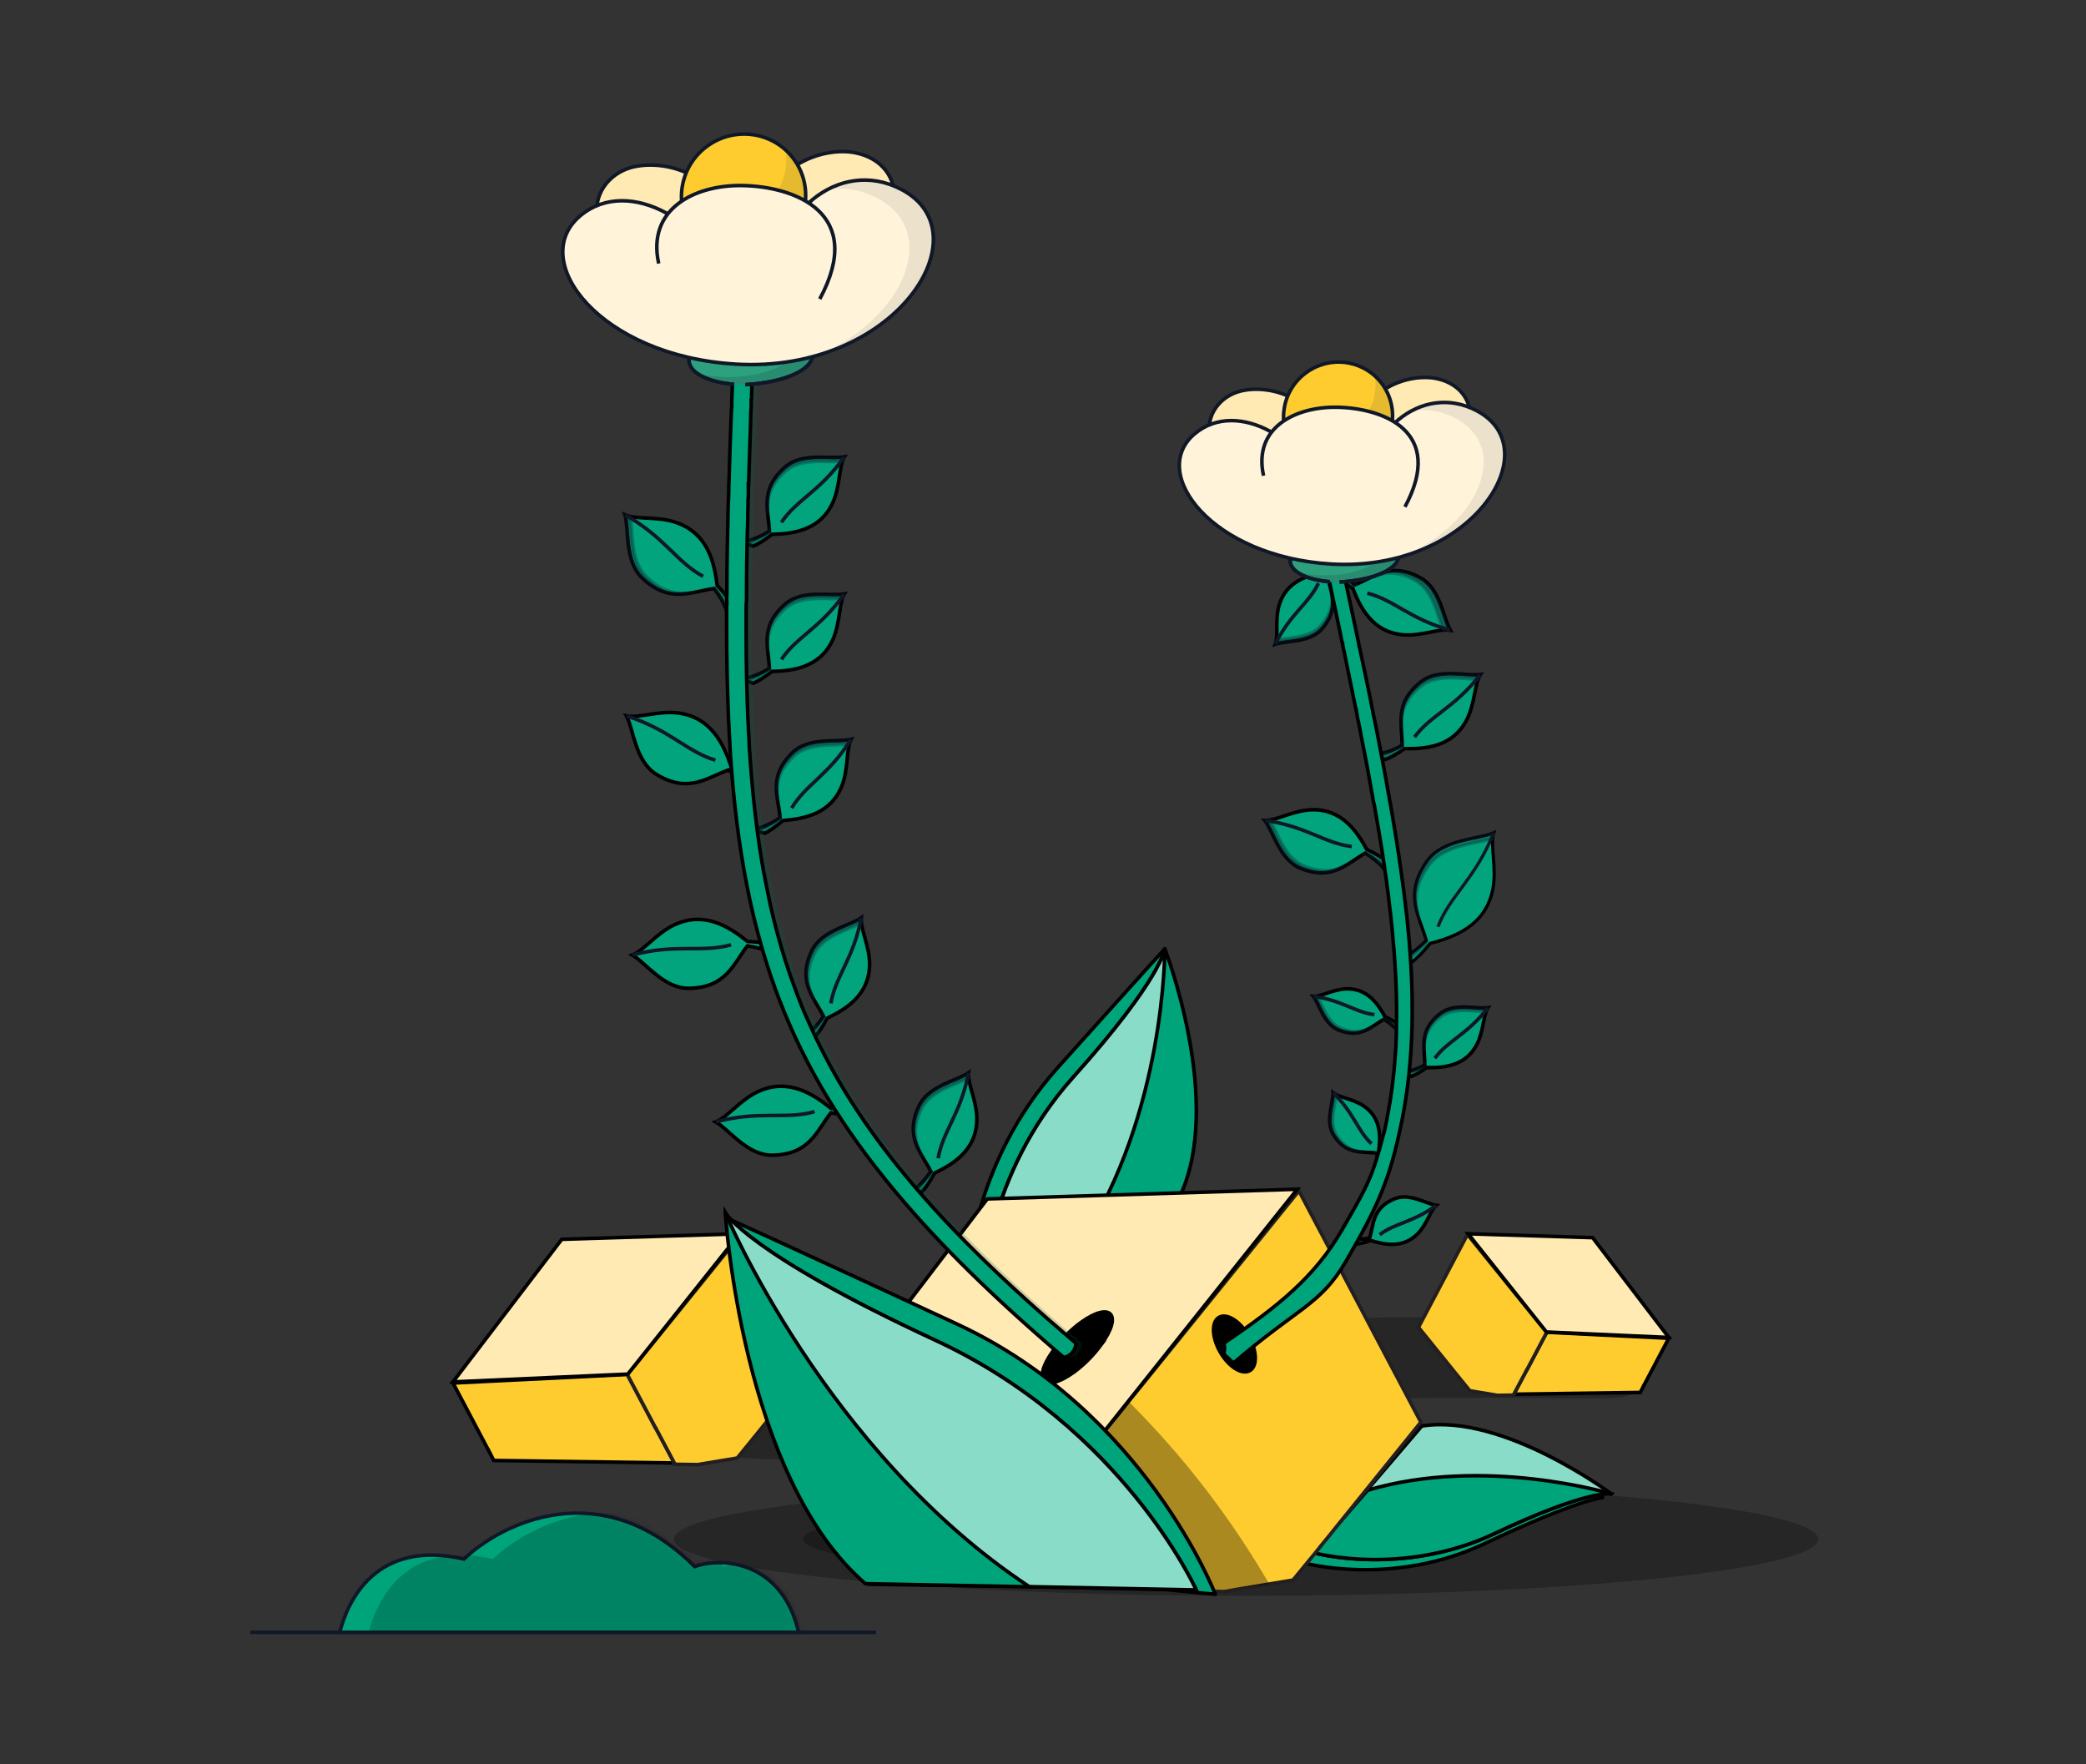 <svg width="350" height="296" viewBox="0 0 350 296" fill="none" xmlns="http://www.w3.org/2000/svg">
<rect x="0" y="0" width="350" height="296" fill="#333333" stroke="none"/>
<ellipse cx="137.5" cy="235.5" rx="45.5" ry="9.5" fill="black" fill-opacity="0.25"/>
<path d="M193 230.5C193 235.747 226.752 234.5 250.5 234.5C274.248 234.5 275 235.747 275 230.5C275 225.253 259.748 221 236 221C212.252 221 193 225.253 193 230.5Z" fill="black" fill-opacity="0.25"/>
<path d="M113.141 245.454H113.081L82.839 245.031L81.95 243.269H81.915L81.855 243.123L76.008 232.043L105.266 230.601V230.627L109.981 239.548H110.007L113.141 245.454Z" fill="#FECC2F" stroke="black" stroke-width="0.6" stroke-miterlimit="10"/>
<path d="M136 229.426L127.822 239.547L127.209 240.316L126.371 241.335L126.035 241.767L125.206 242.777L123.694 244.625L117.054 245.73L113.211 245.67L113.081 245.454H113.142L110.007 239.547H109.981L105.266 230.627V230.601L105.335 230.54L107.028 228.477L107.857 227.432L108.159 227.06L108.988 226.041L124.256 207.155L136 229.426Z" fill="#FECC2F" stroke="#231F20" stroke-width="0.6"/>
<path d="M124.1 207L105.335 230.541L76 231.853L94.256 207.933L124.1 207Z" fill="#FFEAB4" stroke="black" stroke-width="0.6"/>
<path d="M254.001 233.918H254.043L275.213 233.622L275.835 232.388H275.859L275.902 232.286L279.994 224.53L259.514 223.521V223.539L256.214 229.783H256.195L254.001 233.918Z" fill="#FECC2F" stroke="black" stroke-width="0.6" stroke-miterlimit="10"/>
<path d="M238 222.699L243.724 229.783L244.154 230.321L244.74 231.035L244.976 231.337L245.556 232.044L246.614 233.338L251.262 234.111L253.952 234.069L254.043 233.918H254.001L256.195 229.783H256.213L259.514 223.539V223.521L259.465 223.478L258.28 222.034L257.7 221.302L257.489 221.042L256.908 220.329L246.221 207.109L238 222.699Z" fill="#FECC2F" stroke="#231F20" stroke-width="0.6"/>
<path d="M246.33 207L259.465 223.478L280 224.397L267.221 207.653L246.33 207Z" fill="#FFEAB4" stroke="black" stroke-width="0.6"/>
<ellipse cx="209.068" cy="258.238" rx="96" ry="9.5" fill="black" fill-opacity="0.25"/>
<ellipse cx="183.753" cy="258.238" rx="49" ry="5.5" fill="black" fill-opacity="0.25"/>
<path d="M139.714 84.367C137.587 88.976 133.098 89.57 129.529 89.653C128.203 90.689 127.051 91.378 126.363 91.633L124.119 90.808C124.742 90.985 126.649 90.648 129.083 89.142C129.015 85.796 127.338 82.183 131.748 78.359C134.652 75.841 139.403 77.102 141.664 76.651C140.737 78.251 140.994 81.591 139.714 84.367Z" fill="#01A47C"/>
<path d="M139.714 84.367L139.986 84.492L139.986 84.492L139.714 84.367ZM129.529 89.653L129.522 89.353L129.423 89.356L129.345 89.417L129.529 89.653ZM126.363 91.633L126.26 91.915L126.364 91.953L126.467 91.914L126.363 91.633ZM124.119 90.808L124.201 90.52L124.016 91.09L124.119 90.808ZM129.083 89.142L129.24 89.397L129.386 89.307L129.383 89.136L129.083 89.142ZM131.748 78.359L131.551 78.132L131.551 78.132L131.748 78.359ZM141.664 76.651L141.923 76.801L142.256 76.226L141.605 76.356L141.664 76.651ZM139.714 84.367L139.442 84.241C137.396 88.675 133.086 89.271 129.522 89.353L129.529 89.653L129.536 89.953C133.111 89.87 137.779 89.277 139.986 84.492L139.714 84.367ZM129.529 89.653L129.345 89.417C128.026 90.446 126.904 91.113 126.259 91.352L126.363 91.633L126.467 91.914C127.199 91.644 128.38 90.931 129.714 89.89L129.529 89.653ZM126.363 91.633L126.467 91.351L124.223 90.527L124.119 90.808L124.016 91.09L126.26 91.915L126.363 91.633ZM124.119 90.808L124.038 91.097C124.246 91.156 124.525 91.165 124.845 91.133C125.171 91.1 125.562 91.023 126.006 90.894C126.893 90.635 128.003 90.163 129.24 89.397L129.083 89.142L128.925 88.887C127.729 89.627 126.668 90.076 125.838 90.318C125.422 90.439 125.068 90.508 124.786 90.536C124.497 90.565 124.304 90.549 124.201 90.52L124.119 90.808ZM129.083 89.142L129.383 89.136C129.365 88.282 129.245 87.408 129.149 86.55C129.051 85.683 128.976 84.821 129.035 83.95C129.153 82.23 129.8 80.445 131.944 78.585L131.748 78.359L131.551 78.132C129.286 80.097 128.566 82.03 128.437 83.909C128.373 84.838 128.454 85.745 128.552 86.617C128.651 87.497 128.766 88.33 128.783 89.148L129.083 89.142ZM131.748 78.359L131.944 78.585C133.316 77.396 135.14 77.085 136.956 77.029C137.863 77.002 138.746 77.038 139.563 77.054C140.369 77.069 141.121 77.065 141.723 76.945L141.664 76.651L141.605 76.356C141.076 76.462 140.387 76.469 139.575 76.454C138.774 76.439 137.864 76.402 136.938 76.43C135.087 76.486 133.084 76.803 131.551 78.132L131.748 78.359ZM141.664 76.651L141.404 76.5C141.149 76.941 140.983 77.485 140.855 78.077C140.726 78.67 140.63 79.336 140.525 80.022C140.313 81.407 140.062 82.896 139.442 84.241L139.714 84.367L139.986 84.492C140.646 83.061 140.907 81.492 141.118 80.113C141.224 79.417 141.317 78.775 141.441 78.205C141.565 77.633 141.715 77.161 141.923 76.801L141.664 76.651Z" fill="black"/>
<path d="M141.62 76.701C137.658 82.378 133.661 83.821 131.111 87.642" stroke="#101828" stroke-width="0.6"/>
<path opacity="0.3" fill-rule="evenodd" clip-rule="evenodd" d="M125.761 91.207C125.631 91.245 125.506 91.278 125.387 91.307L124.168 90.854L124.187 90.798C124.337 90.84 124.513 90.833 124.816 90.803C125.119 90.773 125.546 90.721 125.974 90.596C126.827 90.347 127.906 89.89 129.116 89.142C129.111 88.929 129.07 88.662 129.054 88.447C129.102 88.903 129.123 89.027 129.133 89.473C127.923 90.22 126.614 90.959 125.761 91.207ZM128.778 84.633C128.74 85.188 128.755 85.738 128.795 86.281C128.714 85.508 128.659 84.722 128.714 83.924C128.837 82.116 129.524 80.249 131.735 78.332C133.195 77.066 135.118 76.751 136.952 76.696C137.662 76.674 138.36 76.691 139.014 76.707C139.205 76.712 139.393 76.716 139.576 76.72C140.385 76.735 141.103 76.729 141.664 76.617L141.728 76.604L141.696 76.661C141.574 76.871 141.472 77.113 141.385 77.38C140.885 77.44 140.292 77.441 139.64 77.429C139.457 77.425 139.27 77.421 139.078 77.416C138.425 77.4 137.727 77.383 137.017 77.404C135.182 77.46 133.26 77.775 131.8 79.04C129.588 80.958 128.902 82.825 128.778 84.633Z" fill="#101828" stroke="#101828" stroke-width="0.6"/>
<path d="M139.714 107.366C137.587 111.976 133.098 112.57 129.529 112.653C128.203 113.689 127.051 114.378 126.363 114.633L124.119 113.809C124.742 113.985 126.649 113.648 129.083 112.142C129.015 108.796 127.338 105.183 131.748 101.358C134.652 98.841 139.403 100.102 141.664 99.651C140.737 101.251 140.994 104.59 139.714 107.366Z" fill="#01A47C"/>
<path d="M139.714 107.366L139.986 107.492L139.986 107.492L139.714 107.366ZM129.529 112.653L129.522 112.354L129.423 112.356L129.345 112.417L129.529 112.653ZM126.363 114.633L126.26 114.914L126.364 114.953L126.467 114.914L126.363 114.633ZM124.119 113.809L124.201 113.52L124.016 114.09L124.119 113.809ZM129.083 112.142L129.24 112.397L129.386 112.307L129.383 112.136L129.083 112.142ZM131.748 101.358L131.551 101.132L131.551 101.132L131.748 101.358ZM141.664 99.651L141.923 99.801L142.256 99.226L141.605 99.356L141.664 99.651ZM139.714 107.366L139.442 107.241C137.396 111.675 133.086 112.271 129.522 112.354L129.529 112.653L129.536 112.953C133.111 112.87 137.779 112.277 139.986 107.492L139.714 107.366ZM129.529 112.653L129.345 112.417C128.026 113.446 126.904 114.113 126.259 114.351L126.363 114.633L126.467 114.914C127.199 114.644 128.38 113.931 129.714 112.89L129.529 112.653ZM126.363 114.633L126.467 114.351L124.223 113.527L124.119 113.809L124.016 114.09L126.26 114.914L126.363 114.633ZM124.119 113.809L124.038 114.097C124.246 114.156 124.525 114.165 124.845 114.133C125.171 114.1 125.562 114.024 126.006 113.894C126.893 113.635 128.003 113.163 129.24 112.397L129.083 112.142L128.925 111.887C127.729 112.627 126.668 113.076 125.838 113.318C125.422 113.439 125.068 113.508 124.786 113.536C124.497 113.565 124.304 113.549 124.201 113.52L124.119 113.809ZM129.083 112.142L129.383 112.136C129.365 111.282 129.245 110.408 129.149 109.55C129.051 108.683 128.976 107.821 129.035 106.95C129.153 105.23 129.8 103.445 131.944 101.585L131.748 101.358L131.551 101.132C129.286 103.097 128.566 105.03 128.437 106.909C128.373 107.838 128.454 108.745 128.552 109.617C128.651 110.497 128.766 111.33 128.783 112.148L129.083 112.142ZM131.748 101.358L131.944 101.585C133.316 100.396 135.14 100.085 136.956 100.03C137.863 100.002 138.746 100.038 139.563 100.054C140.369 100.069 141.121 100.065 141.723 99.945L141.664 99.651L141.605 99.356C141.076 99.462 140.387 99.469 139.575 99.454C138.774 99.439 137.864 99.402 136.938 99.43C135.087 99.486 133.084 99.803 131.551 101.132L131.748 101.358ZM141.664 99.651L141.404 99.5C141.149 99.941 140.983 100.485 140.855 101.077C140.726 101.67 140.63 102.336 140.525 103.022C140.313 104.407 140.062 105.896 139.442 107.241L139.714 107.366L139.986 107.492C140.646 106.061 140.907 104.492 141.118 103.113C141.224 102.417 141.317 101.775 141.441 101.205C141.565 100.633 141.715 100.161 141.923 99.801L141.664 99.651Z" fill="black"/>
<path d="M141.62 99.701C137.658 105.378 133.661 106.821 131.111 110.642" stroke="#101828" stroke-width="0.6"/>
<path opacity="0.3" fill-rule="evenodd" clip-rule="evenodd" d="M125.761 114.207C125.631 114.245 125.506 114.278 125.387 114.307L124.168 113.854L124.187 113.798C124.337 113.84 124.513 113.833 124.816 113.803C125.119 113.773 125.546 113.72 125.974 113.596C126.827 113.347 127.906 112.89 129.116 112.142C129.111 111.929 129.07 111.663 129.054 111.447C129.102 111.903 129.123 112.027 129.133 112.473C127.923 113.22 126.614 113.959 125.761 114.207ZM128.778 107.633C128.74 108.188 128.755 108.738 128.795 109.281C128.714 108.509 128.659 107.722 128.714 106.924C128.837 105.116 129.524 103.249 131.735 101.332C133.195 100.066 135.118 99.751 136.952 99.696C137.662 99.674 138.36 99.691 139.014 99.707C139.205 99.712 139.393 99.716 139.576 99.72C140.385 99.735 141.103 99.729 141.664 99.617L141.728 99.604L141.696 99.661C141.574 99.871 141.472 100.113 141.385 100.38C140.885 100.44 140.292 100.441 139.64 100.429C139.457 100.425 139.27 100.421 139.078 100.416C138.425 100.4 137.727 100.383 137.017 100.404C135.182 100.46 133.26 100.775 131.8 102.041C129.588 103.958 128.902 105.825 128.778 107.633Z" fill="#101828" stroke="#101828" stroke-width="0.6"/>
<path d="M141.253 131.853C139.371 136.568 134.919 137.397 131.36 137.667C130.089 138.77 128.976 139.519 128.302 139.809L126.018 139.104C126.649 139.248 128.535 138.811 130.887 137.18C130.644 133.842 128.779 130.321 132.983 126.271C135.751 123.604 140.56 124.614 142.794 124.045C141.952 125.691 142.386 129.013 141.253 131.853Z" fill="#01A47C"/>
<path d="M141.253 131.853L141.531 131.964L141.531 131.964L141.253 131.853ZM131.36 137.667L131.337 137.368L131.238 137.375L131.163 137.44L131.36 137.667ZM128.302 139.809L128.213 140.096L128.319 140.129L128.42 140.085L128.302 139.809ZM126.018 139.104L126.084 138.811L125.929 139.391L126.018 139.104ZM130.887 137.18L131.058 137.426L131.198 137.329L131.186 137.158L130.887 137.18ZM132.983 126.271L132.774 126.055L132.774 126.055L132.983 126.271ZM142.794 124.045L143.061 124.181L143.364 123.59L142.72 123.754L142.794 124.045ZM141.253 131.853L140.974 131.742C139.164 136.277 134.891 137.098 131.337 137.368L131.36 137.667L131.382 137.966C134.948 137.695 139.578 136.858 141.531 131.964L141.253 131.853ZM131.36 137.667L131.163 137.44C129.9 138.537 128.814 139.262 128.183 139.534L128.302 139.809L128.42 140.085C129.137 139.776 130.279 139.003 131.556 137.893L131.36 137.667ZM128.302 139.809L128.39 139.523L126.106 138.817L126.018 139.104L125.929 139.391L128.213 140.096L128.302 139.809ZM126.018 139.104L125.951 139.396C126.162 139.445 126.441 139.438 126.759 139.39C127.083 139.34 127.47 139.243 127.906 139.091C128.778 138.786 129.862 138.256 131.058 137.426L130.887 137.18L130.716 136.933C129.56 137.735 128.524 138.239 127.708 138.524C127.3 138.667 126.949 138.754 126.669 138.797C126.382 138.841 126.189 138.835 126.084 138.811L126.018 139.104ZM130.887 137.18L131.186 137.158C131.124 136.305 130.958 135.439 130.817 134.587C130.674 133.727 130.553 132.87 130.567 131.997C130.595 130.273 131.147 128.456 133.191 126.487L132.983 126.271L132.774 126.055C130.615 128.136 129.997 130.105 129.967 131.988C129.952 132.918 130.081 133.82 130.225 134.686C130.37 135.559 130.528 136.385 130.587 137.201L130.887 137.18ZM132.983 126.271L133.191 126.487C134.498 125.228 136.303 124.821 138.113 124.67C139.017 124.595 139.901 124.585 140.718 124.558C141.523 124.531 142.274 124.487 142.869 124.335L142.794 124.045L142.72 123.754C142.198 123.887 141.509 123.931 140.698 123.958C139.898 123.985 138.987 123.996 138.064 124.072C136.219 124.226 134.236 124.647 132.774 126.055L132.983 126.271ZM142.794 124.045L142.527 123.908C142.296 124.361 142.159 124.914 142.061 125.512C141.964 126.111 141.903 126.781 141.834 127.472C141.695 128.866 141.523 130.366 140.974 131.742L141.253 131.853L141.531 131.964C142.116 130.5 142.293 128.92 142.431 127.531C142.501 126.831 142.56 126.184 142.654 125.608C142.747 125.031 142.872 124.551 143.061 124.181L142.794 124.045Z" fill="black"/>
<path d="M142.755 124.098C139.096 129.975 135.18 131.626 132.834 135.575" stroke="#101828" stroke-width="0.6"/>
<path opacity="0.3" fill-rule="evenodd" clip-rule="evenodd" d="M127.677 139.416C127.55 139.461 127.427 139.5 127.31 139.535L126.069 139.146L126.084 139.09C126.237 139.124 126.412 139.108 126.713 139.062C127.014 139.016 127.437 138.941 127.859 138.794C128.698 138.501 129.751 137.988 130.92 137.178C130.904 136.965 130.849 136.701 130.822 136.487C130.894 136.939 130.921 137.062 130.954 137.507C129.785 138.317 128.517 139.123 127.677 139.416ZM130.346 132.692C130.337 133.249 130.381 133.797 130.45 134.337C130.328 133.57 130.232 132.788 130.244 131.988C130.273 130.176 130.861 128.276 132.968 126.245C134.36 124.904 136.263 124.489 138.093 124.337C138.8 124.279 139.498 124.259 140.152 124.241C140.343 124.235 140.531 124.23 140.714 124.224C141.522 124.197 142.239 124.153 142.794 124.012L142.857 123.996L142.828 124.054C142.717 124.27 142.628 124.517 142.555 124.788C142.059 124.874 141.467 124.907 140.815 124.928C140.632 124.934 140.445 124.94 140.253 124.945C139.6 124.963 138.902 124.983 138.194 125.042C136.365 125.194 134.462 125.608 133.07 126.949C130.962 128.98 130.375 130.881 130.346 132.692Z" fill="#101828" stroke="#101828" stroke-width="0.6"/>
<path d="M235.412 106.506C230.355 106.071 228.273 102.05 226.984 98.721C225.56 97.825 224.52 96.975 224.047 96.415L224.061 94.023C224.106 94.669 225.07 96.349 227.313 98.127C230.437 96.928 233.267 94.123 238.361 96.974C241.715 98.851 242.141 103.747 243.333 105.721C241.513 105.392 238.458 106.769 235.412 106.506Z" fill="#01A47C"/>
<path d="M235.412 106.506L235.387 106.805L235.387 106.805L235.412 106.506ZM226.984 98.721L227.263 98.613L227.227 98.52L227.143 98.467L226.984 98.721ZM224.047 96.415L223.747 96.413L223.746 96.523L223.818 96.608L224.047 96.415ZM224.061 94.023L224.36 94.002L223.761 94.021L224.061 94.023ZM227.313 98.127L227.126 98.362L227.261 98.469L227.42 98.407L227.313 98.127ZM238.361 96.974L238.508 96.712L238.508 96.712L238.361 96.974ZM243.333 105.721L243.28 106.016L243.933 106.135L243.59 105.566L243.333 105.721ZM235.412 106.506L235.438 106.208C230.573 105.788 228.551 101.936 227.263 98.613L226.984 98.721L226.704 98.829C227.995 102.164 230.137 106.353 235.387 106.805L235.412 106.506ZM226.984 98.721L227.143 98.467C225.728 97.576 224.719 96.746 224.276 96.221L224.047 96.415L223.818 96.608C224.321 97.204 225.392 98.073 226.824 98.975L226.984 98.721ZM224.047 96.415L224.347 96.416L224.361 94.025L224.061 94.023L223.761 94.021L223.747 96.413L224.047 96.415ZM224.061 94.023L223.762 94.044C223.777 94.26 223.864 94.526 224.002 94.816C224.143 95.112 224.348 95.454 224.62 95.827C225.165 96.574 225.986 97.458 227.126 98.362L227.313 98.127L227.499 97.892C226.397 97.018 225.615 96.173 225.105 95.474C224.85 95.124 224.666 94.814 224.544 94.557C224.419 94.296 224.368 94.109 224.36 94.002L224.061 94.023ZM227.313 98.127L227.42 98.407C228.218 98.101 228.999 97.692 229.774 97.309C230.556 96.923 231.341 96.56 232.181 96.32C233.839 95.847 235.738 95.849 238.215 97.235L238.361 96.974L238.508 96.712C235.891 95.247 233.827 95.227 232.016 95.743C231.121 95.999 230.295 96.383 229.508 96.771C228.714 97.163 227.97 97.554 227.205 97.847L227.313 98.127ZM238.361 96.974L238.215 97.235C239.798 98.122 240.711 99.732 241.379 101.422C241.713 102.265 241.978 103.108 242.241 103.882C242.5 104.645 242.759 105.351 243.076 105.876L243.333 105.721L243.59 105.566C243.311 105.104 243.07 104.458 242.809 103.689C242.552 102.931 242.278 102.063 241.937 101.201C241.256 99.479 240.278 97.703 238.508 96.712L238.361 96.974ZM243.333 105.721L243.387 105.426C242.886 105.335 242.317 105.364 241.716 105.444C241.115 105.525 240.456 105.66 239.774 105.794C238.4 106.065 236.914 106.335 235.438 106.208L235.412 106.506L235.387 106.805C236.957 106.941 238.521 106.653 239.89 106.383C240.581 106.247 241.217 106.116 241.796 106.039C242.375 105.962 242.871 105.942 243.28 106.016L243.333 105.721Z" fill="black"/>
<path d="M243.272 105.698C236.587 103.898 233.872 100.627 229.413 99.526" stroke="#101828" stroke-width="0.6"/>
<path opacity="0.3" fill-rule="evenodd" clip-rule="evenodd" d="M223.977 95.821C223.897 95.712 223.824 95.606 223.757 95.504L223.769 94.203L223.828 94.201C223.839 94.357 223.905 94.521 224.036 94.796C224.167 95.07 224.362 95.454 224.625 95.814C225.148 96.532 225.944 97.391 227.058 98.276C227.257 98.199 227.494 98.07 227.691 97.982C227.279 98.182 227.169 98.244 226.753 98.404C225.64 97.52 224.5 96.539 223.977 95.821ZM231.185 96.428C230.65 96.581 230.138 96.782 229.641 97.004C230.34 96.665 231.061 96.346 231.83 96.127C233.572 95.629 235.562 95.641 238.116 97.071C239.802 98.015 240.75 99.716 241.426 101.423C241.687 102.084 241.908 102.746 242.114 103.366C242.175 103.548 242.234 103.726 242.293 103.899C242.553 104.665 242.802 105.339 243.099 105.829L243.132 105.885L243.068 105.873C242.829 105.83 242.567 105.816 242.286 105.825C242.061 105.375 241.858 104.818 241.648 104.2C241.59 104.027 241.53 103.849 241.47 103.667C241.263 103.047 241.042 102.385 240.781 101.725C240.106 100.018 239.158 98.316 237.471 97.372C234.917 95.943 232.928 95.931 231.185 96.428Z" fill="#101828" stroke="#101828" stroke-width="0.6"/>
<path d="M214.611 101.564C215.779 97.558 219.356 96.529 222.248 96.027C223.2 95.025 224.052 94.323 224.58 94.032L226.505 94.43C225.978 94.362 224.468 94.868 222.673 96.388C223.134 99.1 224.939 101.834 221.819 105.48C219.764 107.88 215.75 107.434 213.966 108.076C214.525 106.662 213.908 103.977 214.611 101.564Z" fill="#01A47C"/>
<path d="M214.611 101.564L214.323 101.48L214.323 101.48L214.611 101.564ZM222.248 96.027L222.299 96.323L222.397 96.306L222.465 96.234L222.248 96.027ZM224.58 94.032L224.641 93.739L224.533 93.716L224.436 93.769L224.58 94.032ZM226.505 94.43L226.467 94.728L226.566 94.136L226.505 94.43ZM222.673 96.388L222.479 96.159L222.348 96.27L222.377 96.438L222.673 96.388ZM221.819 105.48L222.047 105.675L222.047 105.675L221.819 105.48ZM213.966 108.076L213.687 107.966L213.443 108.583L214.068 108.358L213.966 108.076ZM214.611 101.564L214.899 101.648C216.013 97.827 219.414 96.824 222.299 96.323L222.248 96.027L222.197 95.732C219.299 96.235 215.545 97.288 214.323 101.48L214.611 101.564ZM222.248 96.027L222.465 96.234C223.411 95.238 224.238 94.563 224.725 94.295L224.58 94.032L224.436 93.769C223.867 94.083 222.989 94.811 222.03 95.821L222.248 96.027ZM224.58 94.032L224.52 94.326L226.445 94.724L226.505 94.43L226.566 94.136L224.641 93.739L224.58 94.032ZM226.505 94.43L226.544 94.133C226.358 94.109 226.122 94.137 225.863 94.203C225.598 94.27 225.286 94.381 224.939 94.541C224.244 94.861 223.395 95.383 222.479 96.159L222.673 96.388L222.866 96.617C223.746 95.872 224.549 95.381 225.19 95.086C225.511 94.938 225.787 94.841 226.01 94.785C226.238 94.727 226.389 94.718 226.467 94.728L226.505 94.43ZM222.673 96.388L222.377 96.438C222.495 97.134 222.7 97.833 222.883 98.517C223.068 99.21 223.233 99.897 223.29 100.608C223.403 102.007 223.099 103.523 221.591 105.285L221.819 105.48L222.047 105.675C223.659 103.791 224.013 102.117 223.888 100.56C223.826 99.792 223.649 99.06 223.463 98.363C223.274 97.658 223.081 96.998 222.968 96.338L222.673 96.388ZM221.819 105.48L221.591 105.285C220.633 106.404 219.204 106.877 217.737 107.142C217.005 107.275 216.285 107.353 215.618 107.44C214.962 107.525 214.345 107.621 213.864 107.794L213.966 108.076L214.068 108.358C214.479 108.21 215.033 108.121 215.695 108.035C216.346 107.95 217.093 107.869 217.844 107.733C219.345 107.461 220.95 106.957 222.047 105.675L221.819 105.48ZM213.966 108.076L214.245 108.186C214.402 107.79 214.471 107.32 214.503 106.821C214.536 106.321 214.533 105.765 214.534 105.196C214.538 104.043 214.561 102.809 214.899 101.648L214.611 101.564L214.323 101.48C213.958 102.733 213.938 104.047 213.934 105.194C213.933 105.774 213.935 106.306 213.904 106.782C213.873 107.26 213.81 107.656 213.687 107.966L213.966 108.076Z" fill="black"/>
<path d="M213.995 108.031C216.525 102.933 219.599 101.273 221.207 97.857" stroke="#101828" stroke-width="0.6"/>
<path opacity="0.3" fill-rule="evenodd" clip-rule="evenodd" d="M225.123 94.307C225.224 94.261 225.321 94.219 225.414 94.181L226.46 94.401L226.452 94.449C226.325 94.432 226.182 94.459 225.94 94.521C225.697 94.582 225.357 94.677 225.024 94.831C224.36 95.136 223.539 95.64 222.646 96.394C222.676 96.567 222.742 96.779 222.781 96.952C222.687 96.588 222.654 96.489 222.592 96.128C223.485 95.373 224.459 94.613 225.123 94.307ZM223.47 100.019C223.433 99.563 223.354 99.118 223.255 98.681C223.415 99.3 223.556 99.932 223.609 100.588C223.728 102.072 223.397 103.674 221.833 105.502C220.8 106.709 219.276 107.198 217.791 107.467C217.216 107.571 216.647 107.642 216.114 107.708C215.957 107.728 215.804 107.747 215.655 107.767C214.995 107.852 214.413 107.945 213.97 108.104L213.919 108.122L213.939 108.073C214.012 107.887 214.066 107.678 214.104 107.45C214.503 107.341 214.985 107.267 215.516 107.198C215.665 107.179 215.819 107.16 215.975 107.14C216.508 107.074 217.078 107.002 217.652 106.899C219.137 106.63 220.661 106.14 221.694 104.933C223.259 103.105 223.589 101.504 223.47 100.019Z" fill="#101828" stroke="#101828" stroke-width="0.6"/>
<path d="M219.97 135.864C225.042 135.653 227.619 139.376 229.321 142.514C230.848 143.222 231.987 143.932 232.527 144.429L232.818 146.801C232.691 146.167 231.521 144.624 229.07 143.145C226.123 144.732 223.674 147.873 218.258 145.694C214.693 144.259 213.648 139.457 212.214 137.651C214.061 137.746 216.915 135.992 219.97 135.864Z" fill="#01A47C"/>
<path d="M219.97 135.864L219.957 135.564L219.957 135.564L219.97 135.864ZM229.321 142.514L229.058 142.658L229.105 142.745L229.195 142.787L229.321 142.514ZM232.527 144.429L232.825 144.392L232.812 144.282L232.73 144.208L232.527 144.429ZM232.818 146.801L232.523 146.86L233.115 146.765L232.818 146.801ZM229.07 143.145L229.225 142.888L229.079 142.8L228.928 142.881L229.07 143.145ZM218.258 145.694L218.146 145.972L218.146 145.972L218.258 145.694ZM212.214 137.651L212.229 137.351L211.566 137.317L211.979 137.837L212.214 137.651ZM219.97 135.864L219.982 136.164C224.862 135.961 227.358 139.525 229.058 142.658L229.321 142.514L229.585 142.371C227.88 139.228 225.222 135.345 219.957 135.564L219.97 135.864ZM229.321 142.514L229.195 142.787C230.712 143.49 231.818 144.185 232.324 144.65L232.527 144.429L232.73 144.208C232.155 143.68 230.983 142.954 229.448 142.242L229.321 142.514ZM232.527 144.429L232.229 144.465L232.52 146.838L232.818 146.801L233.115 146.765L232.825 144.392L232.527 144.429ZM232.818 146.801L233.112 146.743C233.069 146.53 232.949 146.278 232.775 146.008C232.597 145.732 232.351 145.419 232.033 145.084C231.398 144.412 230.471 143.64 229.225 142.888L229.07 143.145L228.915 143.402C230.12 144.129 231.003 144.868 231.597 145.496C231.894 145.81 232.117 146.094 232.271 146.333C232.428 146.577 232.502 146.755 232.523 146.86L232.818 146.801ZM229.07 143.145L228.928 142.881C228.175 143.286 227.453 143.792 226.733 144.269C226.007 144.751 225.274 145.212 224.472 145.556C222.887 146.236 221.004 146.475 218.37 145.416L218.258 145.694L218.146 145.972C220.928 147.092 222.978 146.85 224.708 146.108C225.564 145.741 226.334 145.254 227.065 144.769C227.803 144.28 228.492 143.797 229.212 143.409L229.07 143.145ZM218.258 145.694L218.37 145.416C216.687 144.738 215.577 143.257 214.699 141.666C214.261 140.872 213.89 140.07 213.531 139.336C213.178 138.612 212.831 137.945 212.449 137.464L212.214 137.651L211.979 137.837C212.314 138.26 212.636 138.87 212.992 139.599C213.344 140.318 213.726 141.145 214.174 141.956C215.069 143.577 216.264 145.214 218.146 145.972L218.258 145.694ZM212.214 137.651L212.199 137.95C212.707 137.976 213.267 137.875 213.853 137.719C214.439 137.563 215.076 137.345 215.734 137.125C217.063 136.682 218.503 136.226 219.982 136.164L219.97 135.864L219.957 135.564C218.382 135.63 216.868 136.115 215.544 136.556C214.876 136.779 214.262 136.99 213.698 137.14C213.134 137.29 212.645 137.372 212.229 137.351L212.214 137.651Z" fill="black"/>
<path d="M212.279 137.666C219.138 138.601 222.247 141.5 226.81 142.025" stroke="#101828" stroke-width="0.6"/>
<path opacity="0.3" fill-rule="evenodd" clip-rule="evenodd" d="M232.424 145.159C232.517 145.257 232.603 145.353 232.682 145.446L232.835 146.737L232.777 146.746C232.747 146.593 232.66 146.439 232.495 146.184C232.33 145.928 232.088 145.572 231.782 145.248C231.171 144.602 230.272 143.851 229.055 143.116C228.868 143.217 228.649 143.375 228.465 143.488C228.848 143.237 228.949 143.162 229.341 142.95C230.558 143.685 231.813 144.513 232.424 145.159ZM225.197 145.474C225.708 145.254 226.19 144.99 226.655 144.706C226.005 145.131 225.331 145.539 224.595 145.854C222.93 146.569 220.956 146.81 218.24 145.717C216.448 144.996 215.291 143.429 214.404 141.821C214.061 141.2 213.758 140.571 213.474 139.982C213.391 139.81 213.309 139.64 213.229 139.476C212.873 138.749 212.54 138.113 212.184 137.664L212.144 137.613L212.209 137.617C212.452 137.629 212.713 137.609 212.99 137.565C213.272 137.982 213.543 138.509 213.83 139.095C213.91 139.26 213.992 139.429 214.075 139.601C214.359 140.19 214.662 140.819 215.005 141.44C215.892 143.048 217.049 144.615 218.842 145.336C221.557 146.429 223.532 146.188 225.197 145.474Z" fill="#101828" stroke="#101828" stroke-width="0.6"/>
<path d="M228.804 185.555C231.758 187.547 231.663 190.725 231.318 193.207C231.885 194.241 232.234 195.116 232.333 195.621L231.509 197.083C231.701 196.672 231.682 195.313 230.913 193.457C228.588 193.127 225.896 193.882 223.744 190.397C222.327 188.101 223.736 184.953 223.678 183.335C224.682 184.158 227.025 184.355 228.804 185.555Z" fill="#01A47C"/>
<path d="M228.804 185.555L228.971 185.306L228.971 185.306L228.804 185.555ZM231.318 193.207L231.021 193.165L231.007 193.264L231.055 193.351L231.318 193.207ZM232.333 195.621L232.594 195.769L232.648 195.672L232.627 195.564L232.333 195.621ZM231.509 197.083L231.237 196.956L231.77 197.231L231.509 197.083ZM230.913 193.457L231.19 193.342L231.125 193.184L230.955 193.16L230.913 193.457ZM223.744 190.397L223.489 190.554L223.489 190.554L223.744 190.397ZM223.678 183.335L223.868 183.103L223.355 182.682L223.378 183.346L223.678 183.335ZM228.804 185.555L228.636 185.804C231.43 187.688 231.365 190.689 231.021 193.165L231.318 193.207L231.615 193.248C231.961 190.76 232.086 187.407 228.971 185.306L228.804 185.555ZM231.318 193.207L231.055 193.351C231.618 194.377 231.948 195.219 232.038 195.679L232.333 195.621L232.627 195.564C232.519 195.013 232.153 194.106 231.581 193.062L231.318 193.207ZM232.333 195.621L232.071 195.474L231.247 196.936L231.509 197.083L231.77 197.231L232.594 195.769L232.333 195.621ZM231.509 197.083L231.781 197.21C231.852 197.058 231.89 196.853 231.904 196.623C231.919 196.387 231.91 196.101 231.869 195.775C231.789 195.123 231.584 194.293 231.19 193.342L230.913 193.457L230.636 193.572C231.011 194.477 231.201 195.255 231.274 195.849C231.31 196.146 231.318 196.393 231.306 196.586C231.293 196.784 231.262 196.903 231.237 196.956L231.509 197.083ZM230.913 193.457L230.955 193.16C230.356 193.075 229.731 193.06 229.129 193.03C228.519 193 227.92 192.956 227.332 192.818C226.177 192.548 225.033 191.913 223.999 190.239L223.744 190.397L223.489 190.554C224.607 192.365 225.886 193.096 227.195 193.402C227.84 193.553 228.484 193.599 229.1 193.629C229.724 193.66 230.307 193.674 230.871 193.754L230.913 193.457ZM223.744 190.397L223.999 190.239C223.347 189.183 223.333 187.91 223.499 186.651C223.582 186.022 223.706 185.419 223.809 184.852C223.91 184.297 223.994 183.766 223.978 183.325L223.678 183.335L223.378 183.346C223.392 183.713 223.321 184.183 223.219 184.744C223.118 185.294 222.989 185.925 222.904 186.573C222.734 187.866 222.724 189.315 223.489 190.554L223.744 190.397ZM223.678 183.335L223.488 183.567C223.775 183.803 224.144 183.983 224.543 184.14C224.942 184.297 225.396 184.44 225.858 184.589C226.794 184.892 227.786 185.23 228.636 185.804L228.804 185.555L228.971 185.306C228.043 184.68 226.974 184.32 226.043 184.018C225.571 183.866 225.14 183.73 224.762 183.581C224.384 183.432 224.083 183.279 223.868 183.103L223.678 183.335Z" fill="black"/>
<path d="M223.709 183.371C227.195 186.755 227.745 189.687 230.104 191.883" stroke="#101828" stroke-width="0.6"/>
<path d="M237.95 206.911C235.498 209.494 232.382 208.876 229.991 208.127C228.876 208.516 227.954 208.714 227.439 208.728L226.134 207.675C226.508 207.932 227.852 208.138 229.809 207.686C230.519 205.447 230.218 202.667 234.012 201.12C236.51 200.102 239.383 202.012 240.987 202.222C240.01 203.076 239.428 205.355 237.95 206.911Z" fill="#01A47C"/>
<path d="M237.95 206.911L238.168 207.117L238.168 207.117L237.95 206.911ZM229.991 208.127L230.081 207.84L229.986 207.811L229.892 207.843L229.991 208.127ZM227.439 208.728L227.251 208.961L227.337 209.031L227.447 209.028L227.439 208.728ZM226.134 207.675L226.304 207.427L225.946 207.908L226.134 207.675ZM229.809 207.686L229.876 207.979L230.043 207.94L230.095 207.777L229.809 207.686ZM234.012 201.12L233.899 200.842L233.899 200.842L234.012 201.12ZM240.987 202.222L241.185 202.448L241.685 202.01L241.026 201.924L240.987 202.222ZM237.95 206.911L237.733 206.704C235.413 209.147 232.466 208.588 230.081 207.84L229.991 208.127L229.901 208.413C232.298 209.164 235.583 209.84 238.168 207.117L237.95 206.911ZM229.991 208.127L229.892 207.843C228.787 208.229 227.9 208.415 227.431 208.428L227.439 208.728L227.447 209.028C228.009 209.013 228.965 208.802 230.09 208.41L229.991 208.127ZM227.439 208.728L227.628 208.495L226.323 207.441L226.134 207.675L225.946 207.908L227.251 208.961L227.439 208.728ZM226.134 207.675L225.964 207.922C226.102 208.017 226.299 208.089 226.523 208.141C226.754 208.194 227.037 208.232 227.365 208.246C228.022 208.275 228.874 208.21 229.876 207.979L229.809 207.686L229.741 207.394C228.787 207.614 227.989 207.673 227.391 207.647C227.092 207.634 226.846 207.6 226.659 207.556C226.465 207.511 226.353 207.461 226.304 207.427L226.134 207.675ZM229.809 207.686L230.095 207.777C230.278 207.2 230.396 206.586 230.525 205.997C230.655 205.4 230.798 204.817 231.031 204.259C231.488 203.164 232.303 202.141 234.125 201.398L234.012 201.12L233.899 200.842C231.928 201.646 230.996 202.787 230.477 204.028C230.222 204.639 230.07 205.267 229.939 205.869C229.805 206.479 229.695 207.053 229.523 207.596L229.809 207.686ZM234.012 201.12L234.125 201.398C235.275 200.929 236.533 201.126 237.747 201.497C238.353 201.683 238.928 201.905 239.47 202.1C240.001 202.292 240.51 202.462 240.948 202.519L240.987 202.222L241.026 201.924C240.662 201.877 240.21 201.73 239.673 201.536C239.147 201.346 238.547 201.115 237.922 200.924C236.675 200.542 235.247 200.293 233.899 200.842L234.012 201.12ZM240.987 202.222L240.79 201.996C240.51 202.24 240.272 202.574 240.051 202.942C239.83 203.31 239.614 203.734 239.39 204.165C238.936 205.038 238.439 205.961 237.733 206.704L237.95 206.911L238.168 207.117C238.939 206.305 239.471 205.31 239.923 204.441C240.151 204.002 240.356 203.599 240.565 203.251C240.775 202.902 240.975 202.631 241.185 202.448L240.987 202.222Z" fill="black"/>
<path d="M240.948 202.246C237.035 205.125 234.053 205.183 231.497 207.147" stroke="#101828" stroke-width="0.6"/>
<path opacity="0.3" fill-rule="evenodd" clip-rule="evenodd" d="M231.971 195.991C231.983 196.085 231.992 196.175 231.998 196.261L231.547 197.054L231.51 197.035C231.557 196.936 231.572 196.813 231.585 196.6C231.598 196.387 231.61 196.085 231.571 195.774C231.495 195.155 231.3 194.357 230.919 193.434C230.77 193.414 230.581 193.412 230.43 193.399C230.751 193.417 230.839 193.416 231.149 193.46C231.531 194.382 231.895 195.372 231.971 195.991ZM227.757 193.16C228.137 193.249 228.52 193.301 228.9 193.334C228.356 193.303 227.805 193.253 227.258 193.125C226.02 192.836 224.804 192.15 223.725 190.402C223.012 189.248 223.011 187.881 223.179 186.604C223.244 186.11 223.335 185.628 223.419 185.178C223.444 185.045 223.468 184.916 223.491 184.79C223.593 184.231 223.67 183.733 223.656 183.331L223.654 183.285L223.689 183.314C223.821 183.423 223.977 183.52 224.152 183.611C224.138 183.964 224.072 184.374 223.99 184.825C223.967 184.951 223.942 185.081 223.918 185.213C223.833 185.664 223.742 186.145 223.678 186.639C223.51 187.916 223.511 189.283 224.223 190.437C225.303 192.185 226.519 192.871 227.757 193.16Z" fill="#101828" stroke="#101828" stroke-width="0.6"/>
<path d="M225.813 165.911C229.372 165.763 231.18 168.375 232.374 170.577C233.446 171.074 234.246 171.573 234.625 171.921L234.829 173.587C234.74 173.141 233.919 172.058 232.199 171.021C230.13 172.134 228.411 174.34 224.611 172.81C222.109 171.802 221.376 168.432 220.37 167.164C221.666 167.231 223.67 166 225.813 165.911Z" fill="#01A47C"/>
<path d="M225.813 165.911L225.801 165.611L225.801 165.611L225.813 165.911ZM232.374 170.577L232.111 170.72L232.158 170.808L232.248 170.85L232.374 170.577ZM234.625 171.921L234.923 171.885L234.91 171.775L234.828 171.7L234.625 171.921ZM234.829 173.587L234.535 173.646L235.127 173.55L234.829 173.587ZM232.199 171.021L232.354 170.764L232.207 170.675L232.056 170.756L232.199 171.021ZM224.611 172.81L224.499 173.088L224.499 173.088L224.611 172.81ZM220.37 167.164L220.385 166.865L219.722 166.831L220.135 167.351L220.37 167.164ZM225.813 165.911L225.825 166.211C229.192 166.071 230.919 168.524 232.111 170.72L232.374 170.577L232.638 170.434C231.441 168.227 229.553 165.455 225.801 165.611L225.813 165.911ZM232.374 170.577L232.248 170.85C233.311 171.342 234.077 171.825 234.423 172.142L234.625 171.921L234.828 171.7C234.414 171.32 233.581 170.806 232.501 170.305L232.374 170.577ZM234.625 171.921L234.328 171.957L234.531 173.623L234.829 173.587L235.127 173.55L234.923 171.885L234.625 171.921ZM234.829 173.587L235.123 173.528C235.09 173.363 234.999 173.175 234.874 172.981C234.746 172.782 234.569 172.558 234.343 172.32C233.891 171.842 233.234 171.295 232.354 170.764L232.199 171.021L232.044 171.277C232.883 171.784 233.496 172.297 233.908 172.732C234.113 172.949 234.266 173.144 234.37 173.306C234.478 173.474 234.523 173.588 234.535 173.646L234.829 173.587ZM232.199 171.021L232.056 170.756C231.524 171.043 231.011 171.402 230.509 171.735C230 172.073 229.491 172.392 228.936 172.631C227.846 173.099 226.549 173.266 224.723 172.532L224.611 172.81L224.499 173.088C226.473 173.883 227.936 173.713 229.173 173.182C229.781 172.921 230.327 172.576 230.841 172.235C231.361 171.89 231.84 171.555 232.341 171.285L232.199 171.021ZM224.611 172.81L224.723 172.532C223.571 172.068 222.805 171.051 222.192 169.94C221.886 169.385 221.628 168.825 221.375 168.308C221.127 167.801 220.88 167.324 220.605 166.978L220.37 167.164L220.135 167.351C220.363 167.638 220.585 168.058 220.836 168.571C221.081 169.074 221.351 169.657 221.667 170.229C222.297 171.372 223.148 172.544 224.499 173.088L224.611 172.81ZM220.37 167.164L220.355 167.464C220.725 167.483 221.129 167.409 221.543 167.299C221.958 167.188 222.408 167.034 222.869 166.88C223.802 166.569 224.801 166.253 225.825 166.211L225.813 165.911L225.801 165.611C224.681 165.658 223.607 166.002 222.679 166.311C222.209 166.468 221.781 166.615 221.389 166.719C220.996 166.824 220.663 166.879 220.385 166.865L220.37 167.164Z" fill="black"/>
<path d="M220.415 167.176C225.229 167.832 227.41 169.866 230.613 170.235" stroke="#101828" stroke-width="0.6"/>
<path opacity="0.3" fill-rule="evenodd" clip-rule="evenodd" d="M234.554 172.434C234.619 172.503 234.679 172.57 234.735 172.635L234.843 173.542L234.802 173.548C234.78 173.441 234.72 173.333 234.604 173.153C234.488 172.974 234.318 172.724 234.103 172.497C233.675 172.043 233.044 171.516 232.19 171C232.058 171.071 231.905 171.183 231.775 171.261C232.044 171.085 232.115 171.032 232.391 170.884C233.245 171.4 234.125 171.981 234.554 172.434ZM229.482 172.655C229.841 172.501 230.179 172.315 230.505 172.116C230.049 172.414 229.576 172.701 229.06 172.922C227.891 173.424 226.506 173.593 224.6 172.826C223.342 172.32 222.53 171.22 221.907 170.092C221.667 169.656 221.454 169.214 221.255 168.801C221.196 168.68 221.139 168.561 221.083 168.446C220.833 167.936 220.6 167.489 220.35 167.174L220.321 167.139L220.367 167.141C220.537 167.15 220.721 167.136 220.915 167.105C221.113 167.398 221.303 167.767 221.504 168.179C221.561 168.294 221.618 168.413 221.677 168.534C221.876 168.947 222.089 169.388 222.329 169.824C222.952 170.953 223.764 172.052 225.022 172.559C226.928 173.326 228.313 173.157 229.482 172.655Z" fill="#101828" stroke="#101828" stroke-width="0.6"/>
<path d="M250.454 149.294C249.226 155.276 244.132 157.201 239.974 158.276C238.703 159.854 237.541 160.978 236.804 161.465L233.948 161.115C234.726 161.151 236.868 160.234 239.307 157.803C238.312 153.9 235.355 150.126 239.475 144.436C242.187 140.69 248.098 140.867 250.624 139.718C249.976 141.847 251.194 145.69 250.454 149.294Z" fill="#01A47C"/>
<path d="M250.454 149.294L250.716 149.347L250.716 149.347L250.454 149.294ZM239.974 158.276L239.907 158.018L239.821 158.04L239.766 158.109L239.974 158.276ZM236.804 161.465L236.772 161.73L236.869 161.742L236.951 161.688L236.804 161.465ZM233.948 161.115L233.961 160.848L233.915 161.38L233.948 161.115ZM239.307 157.803L239.496 157.992L239.604 157.884L239.566 157.737L239.307 157.803ZM239.475 144.436L239.258 144.28L239.258 144.28L239.475 144.436ZM250.624 139.718L250.88 139.796L251.052 139.23L250.513 139.475L250.624 139.718ZM250.454 149.294L250.192 149.24C248.999 155.053 244.06 156.943 239.907 158.018L239.974 158.276L240.041 158.535C244.204 157.458 249.453 155.498 250.716 149.347L250.454 149.294ZM239.974 158.276L239.766 158.109C238.5 159.679 237.359 160.778 236.657 161.242L236.804 161.465L236.951 161.688C237.723 161.178 238.905 160.028 240.182 158.444L239.974 158.276ZM236.804 161.465L236.837 161.2L233.981 160.85L233.948 161.115L233.915 161.38L236.772 161.73L236.804 161.465ZM233.948 161.115L233.936 161.381C234.179 161.393 234.495 161.331 234.857 161.207C235.224 161.082 235.656 160.887 236.136 160.617C237.096 160.075 238.261 159.223 239.496 157.992L239.307 157.803L239.119 157.614C237.914 158.814 236.788 159.636 235.873 160.151C235.416 160.409 235.014 160.589 234.684 160.702C234.349 160.816 234.106 160.855 233.961 160.848L233.948 161.115ZM239.307 157.803L239.566 157.737C239.313 156.746 238.935 155.761 238.586 154.779C238.234 153.789 237.907 152.793 237.736 151.747C237.399 149.674 237.673 147.38 239.691 144.593L239.475 144.436L239.258 144.28C237.156 147.183 236.849 149.62 237.209 151.833C237.388 152.929 237.729 153.964 238.082 154.958C238.438 155.958 238.803 156.909 239.048 157.869L239.307 157.803ZM239.475 144.436L239.691 144.593C240.991 142.797 243.071 141.925 245.188 141.361C246.246 141.08 247.295 140.88 248.254 140.674C249.203 140.471 250.073 140.262 250.735 139.961L250.624 139.718L250.513 139.475C249.912 139.749 249.097 139.948 248.142 140.152C247.198 140.354 246.126 140.559 245.051 140.845C242.903 141.417 240.67 142.329 239.258 144.28L239.475 144.436ZM250.624 139.718L250.368 139.64C250.194 140.212 250.149 140.885 250.161 141.61C250.173 142.337 250.242 143.14 250.307 143.974C250.438 145.653 250.554 147.48 250.192 149.24L250.454 149.294L250.716 149.347C251.094 147.504 250.971 145.607 250.84 143.932C250.774 143.089 250.707 142.307 250.695 141.602C250.684 140.895 250.73 140.288 250.88 139.796L250.624 139.718Z" fill="black"/>
<path d="M250.587 139.789C247.501 147.525 243.213 150.312 241.272 155.487" stroke="#101828" stroke-width="0.534"/>
<path opacity="0.3" fill-rule="evenodd" clip-rule="evenodd" d="M235.981 161.132C235.839 161.211 235.703 161.284 235.571 161.35L234.764 161.35L234.475 161.211C234.663 161.22 234.417 161.035 234.764 160.917C235.11 160.799 235.596 160.62 236.063 160.356C236.995 159.831 238.133 159 239.346 157.793C239.282 157.544 239.161 157.243 239.083 156.995C239.265 157.516 239.323 157.655 239.457 158.175C238.244 159.382 236.913 160.606 235.981 161.132ZM237.715 152.602C237.823 153.263 237.991 153.903 238.187 154.528C237.88 153.645 237.6 152.739 237.445 151.789C237.094 149.637 237.387 147.262 239.453 144.409C240.816 142.526 242.982 141.631 245.117 141.063C245.942 140.843 246.765 140.672 247.535 140.511C247.76 140.464 247.982 140.418 248.197 140.372C249.149 140.168 249.988 139.965 250.616 139.679L250.687 139.647L250.664 139.722C250.579 140.002 250.526 140.313 250.497 140.65C249.928 140.857 249.234 141.021 248.467 141.185C248.251 141.231 248.03 141.277 247.805 141.324C247.035 141.484 246.212 141.656 245.387 141.875C243.252 142.444 241.086 143.339 239.722 145.222C237.657 148.075 237.364 150.45 237.715 152.602Z" fill="#101828" stroke="#101828" stroke-width="0.534"/>
<path d="M247.799 175.234C245.913 178.868 242.274 179.177 239.395 179.111C238.287 179.896 237.333 180.409 236.768 180.589L234.991 179.84C235.486 180.005 237.035 179.805 239.051 178.684C239.123 175.985 237.906 173.01 241.604 170.093C244.038 168.173 247.819 169.366 249.658 169.087C248.851 170.342 248.935 173.045 247.799 175.234Z" fill="#01A47C"/>
<path d="M247.799 175.234L248.065 175.372L248.065 175.372L247.799 175.234ZM239.395 179.111L239.402 178.811L239.303 178.808L239.222 178.866L239.395 179.111ZM236.768 180.589L236.652 180.865L236.754 180.908L236.859 180.875L236.768 180.589ZM234.991 179.84L235.086 179.555L234.874 180.116L234.991 179.84ZM239.051 178.684L239.197 178.946L239.347 178.863L239.351 178.692L239.051 178.684ZM241.604 170.093L241.418 169.857L241.418 169.857L241.604 170.093ZM249.658 169.087L249.91 169.249L250.27 168.691L249.613 168.79L249.658 169.087ZM247.799 175.234L247.532 175.096C245.735 178.558 242.275 178.877 239.402 178.811L239.395 179.111L239.388 179.41C242.273 179.477 246.09 179.177 248.065 175.372L247.799 175.234ZM239.395 179.111L239.222 178.866C238.121 179.645 237.197 180.137 236.677 180.303L236.768 180.589L236.859 180.875C237.468 180.681 238.452 180.146 239.569 179.355L239.395 179.111ZM236.768 180.589L236.885 180.312L235.107 179.564L234.991 179.84L234.874 180.116L236.652 180.865L236.768 180.589ZM234.991 179.84L234.896 180.125C235.071 180.183 235.304 180.2 235.567 180.186C235.835 180.172 236.156 180.124 236.521 180.036C237.251 179.859 238.168 179.518 239.197 178.946L239.051 178.684L238.906 178.422C237.918 178.97 237.052 179.29 236.38 179.453C236.044 179.534 235.759 179.575 235.535 179.587C235.304 179.599 235.158 179.579 235.086 179.555L234.991 179.84ZM239.051 178.684L239.351 178.692C239.37 177.999 239.305 177.286 239.26 176.593C239.214 175.892 239.186 175.199 239.266 174.504C239.424 173.137 240.004 171.737 241.79 170.328L241.604 170.093L241.418 169.857C239.506 171.365 238.846 172.911 238.67 174.435C238.583 175.187 238.615 175.926 238.661 176.633C238.708 177.347 238.769 178.019 238.751 178.676L239.051 178.684ZM241.604 170.093L241.79 170.328C242.923 169.435 244.388 169.251 245.849 169.274C246.579 169.286 247.287 169.348 247.946 169.391C248.594 169.434 249.206 169.459 249.703 169.384L249.658 169.087L249.613 168.79C249.19 168.854 248.64 168.835 247.986 168.792C247.343 168.75 246.608 168.686 245.859 168.674C244.362 168.651 242.719 168.831 241.418 169.857L241.604 170.093ZM249.658 169.087L249.406 168.925C249.179 169.278 249.023 169.717 248.897 170.192C248.77 170.667 248.667 171.203 248.557 171.751C248.335 172.86 248.078 174.044 247.532 175.096L247.799 175.234L248.065 175.372C248.655 174.235 248.924 172.973 249.146 171.869C249.258 171.311 249.356 170.799 249.477 170.346C249.597 169.892 249.734 169.524 249.91 169.249L249.658 169.087Z" fill="black"/>
<path d="M249.622 169.127C246.216 173.553 242.941 174.566 240.743 177.549" stroke="#101828" stroke-width="0.6"/>
<path opacity="0.3" fill-rule="evenodd" clip-rule="evenodd" d="M236.297 180.222C236.191 180.248 236.09 180.269 235.993 180.288L235.027 179.877L235.044 179.833C235.164 179.873 235.306 179.874 235.551 179.861C235.796 179.848 236.142 179.822 236.492 179.737C237.189 179.569 238.075 179.24 239.078 178.684C239.083 178.512 239.059 178.295 239.055 178.121C239.076 178.49 239.089 178.591 239.08 178.95C238.077 179.507 236.994 180.054 236.297 180.222ZM238.975 175.037C238.924 175.483 238.915 175.927 238.927 176.366C238.891 175.74 238.876 175.105 238.95 174.464C239.117 173.011 239.74 171.533 241.594 170.07C242.818 169.105 244.379 168.924 245.86 168.947C246.432 168.957 246.994 168.997 247.52 169.034C247.674 169.045 247.825 169.056 247.973 169.065C248.624 169.108 249.203 169.13 249.66 169.061L249.712 169.053L249.683 169.097C249.577 169.262 249.486 169.453 249.406 169.665C249.001 169.694 248.523 169.673 247.998 169.639C247.851 169.629 247.7 169.618 247.546 169.608C247.02 169.57 246.458 169.53 245.885 169.521C244.405 169.497 242.844 169.679 241.62 170.644C239.766 172.106 239.143 173.585 238.975 175.037Z" fill="#101828" stroke="#101828" stroke-width="0.6"/>
<path d="M246.084 120.789C243.746 125.295 239.234 125.68 235.665 125.597C234.292 126.57 233.11 127.205 232.41 127.428L230.207 126.5C230.821 126.705 232.741 126.457 235.243 125.066C235.331 121.72 233.823 118.033 238.406 114.418C241.424 112.038 246.11 113.518 248.39 113.172C247.389 114.727 247.492 118.076 246.084 120.789Z" fill="#01A47C"/>
<path d="M246.084 120.789L246.35 120.928L246.35 120.928L246.084 120.789ZM235.665 125.597L235.672 125.298L235.573 125.295L235.492 125.353L235.665 125.597ZM232.41 127.428L232.294 127.704L232.396 127.747L232.501 127.714L232.41 127.428ZM230.207 126.5L230.302 126.215L230.091 126.776L230.207 126.5ZM235.243 125.066L235.388 125.328L235.538 125.245L235.542 125.074L235.243 125.066ZM238.406 114.418L238.22 114.182L238.22 114.182L238.406 114.418ZM248.39 113.172L248.642 113.334L249.001 112.776L248.345 112.875L248.39 113.172ZM246.084 120.789L245.818 120.651C243.568 124.986 239.235 125.38 235.672 125.298L235.665 125.597L235.658 125.897C239.233 125.98 243.923 125.605 246.35 120.928L246.084 120.789ZM235.665 125.597L235.492 125.353C234.127 126.319 232.974 126.934 232.319 127.142L232.41 127.428L232.501 127.714C233.245 127.477 234.457 126.82 235.838 125.842L235.665 125.597ZM232.41 127.428L232.527 127.151L230.324 126.223L230.207 126.5L230.091 126.776L232.294 127.704L232.41 127.428ZM230.207 126.5L230.112 126.784C230.317 126.853 230.596 126.875 230.917 126.858C231.244 126.84 231.639 126.782 232.088 126.673C232.986 126.456 234.116 126.036 235.388 125.328L235.243 125.066L235.097 124.804C233.867 125.488 232.787 125.887 231.947 126.09C231.526 126.192 231.169 126.244 230.885 126.259C230.596 126.274 230.404 126.249 230.302 126.215L230.207 126.5ZM235.243 125.066L235.542 125.074C235.565 124.22 235.485 123.341 235.429 122.48C235.372 121.61 235.336 120.745 235.437 119.877C235.634 118.164 236.363 116.411 238.592 114.653L238.406 114.418L238.22 114.182C235.865 116.04 235.057 117.938 234.841 119.809C234.734 120.733 234.773 121.644 234.83 122.519C234.888 123.402 234.964 124.24 234.943 125.058L235.243 125.066ZM238.406 114.418L238.592 114.653C240.016 113.53 241.854 113.303 243.67 113.332C244.577 113.346 245.457 113.424 246.273 113.477C247.076 113.53 247.828 113.56 248.435 113.468L248.39 113.172L248.345 112.875C247.811 112.956 247.122 112.932 246.312 112.878C245.513 112.826 244.606 112.747 243.679 112.732C241.828 112.703 239.813 112.926 238.22 114.182L238.406 114.418ZM248.39 113.172L248.137 113.009C247.862 113.438 247.671 113.974 247.515 114.559C247.359 115.146 247.232 115.807 247.095 116.487C246.82 117.861 246.5 119.337 245.818 120.651L246.084 120.789L246.35 120.928C247.076 119.528 247.409 117.974 247.684 116.605C247.822 115.915 247.945 115.277 248.095 114.714C248.245 114.149 248.417 113.684 248.642 113.334L248.39 113.172Z" fill="black"/>
<path d="M248.345 113.22C244.123 118.707 240.063 119.964 237.339 123.662" stroke="#101828" stroke-width="0.6"/>
<path opacity="0.3" fill-rule="evenodd" clip-rule="evenodd" d="M231.828 126.975C231.697 127.007 231.571 127.034 231.451 127.057L230.254 126.547L230.275 126.492C230.423 126.542 230.6 126.543 230.904 126.527C231.207 126.511 231.636 126.478 232.07 126.374C232.934 126.165 234.032 125.758 235.276 125.068C235.281 124.855 235.252 124.586 235.246 124.37C235.273 124.828 235.289 124.953 235.277 125.399C234.034 126.089 232.692 126.766 231.828 126.975ZM235.148 120.547C235.084 121.101 235.074 121.65 235.089 122.195C235.043 121.419 235.025 120.631 235.116 119.836C235.324 118.036 236.096 116.203 238.395 114.391C239.912 113.194 241.847 112.969 243.682 112.999C244.392 113.01 245.088 113.06 245.741 113.106C245.932 113.119 246.119 113.133 246.302 113.145C247.109 113.198 247.826 113.225 248.393 113.139L248.457 113.129L248.422 113.184C248.29 113.389 248.178 113.625 248.078 113.888C247.576 113.925 246.984 113.898 246.333 113.856C246.15 113.844 245.963 113.83 245.772 113.817C245.12 113.771 244.424 113.721 243.714 113.71C241.878 113.68 239.943 113.905 238.426 115.102C236.128 116.914 235.355 118.748 235.148 120.547Z" fill="#101828" stroke="#101828" stroke-width="0.6"/>
<path d="M145.903 161.825C145.858 166.901 142.009 169.286 138.789 170.827C138.005 172.317 137.238 173.42 136.715 173.935L134.331 174.105C134.971 174.01 136.571 172.919 138.172 170.547C136.736 167.523 133.721 164.918 136.171 159.619C137.785 156.13 142.634 155.329 144.51 153.989C144.322 155.828 145.93 158.768 145.903 161.825Z" fill="#01A47C"/>
<path d="M145.903 161.825L146.203 161.827L146.203 161.827L145.903 161.825ZM138.789 170.827L138.66 170.557L138.57 170.6L138.524 170.688L138.789 170.827ZM136.715 173.935L136.737 174.234L136.847 174.226L136.926 174.148L136.715 173.935ZM134.331 174.105L134.287 173.808L134.352 174.404L134.331 174.105ZM138.172 170.547L138.42 170.714L138.516 170.573L138.443 170.418L138.172 170.547ZM136.171 159.619L135.899 159.493L135.899 159.493L136.171 159.619ZM144.51 153.989L144.809 154.019L144.876 153.358L144.336 153.744L144.51 153.989ZM145.903 161.825L145.603 161.822C145.559 166.705 141.874 169.018 138.66 170.557L138.789 170.827L138.919 171.098C142.144 169.554 146.156 167.096 146.203 161.827L145.903 161.825ZM138.789 170.827L138.524 170.688C137.744 172.168 136.995 173.239 136.505 173.721L136.715 173.935L136.926 174.148C137.482 173.601 138.266 172.465 139.055 170.967L138.789 170.827ZM136.715 173.935L136.694 173.635L134.309 173.805L134.331 174.105L134.352 174.404L136.737 174.234L136.715 173.935ZM134.331 174.105L134.375 174.401C134.589 174.37 134.847 174.263 135.126 174.102C135.41 173.939 135.735 173.708 136.086 173.408C136.789 172.807 137.606 171.921 138.42 170.714L138.172 170.547L137.923 170.379C137.136 171.545 136.354 172.39 135.696 172.952C135.367 173.233 135.072 173.441 134.826 173.582C134.575 173.727 134.393 173.792 134.287 173.808L134.331 174.105ZM138.172 170.547L138.443 170.418C138.076 169.646 137.607 168.899 137.167 168.156C136.722 167.406 136.299 166.651 135.995 165.832C135.396 164.215 135.252 162.321 136.443 159.745L136.171 159.619L135.899 159.493C134.64 162.215 134.778 164.274 135.433 166.04C135.756 166.913 136.203 167.707 136.651 168.462C137.103 169.223 137.549 169.936 137.901 170.675L138.172 170.547ZM136.171 159.619L136.443 159.745C137.205 158.098 138.741 157.064 140.374 156.268C141.189 155.87 142.009 155.541 142.761 155.219C143.501 154.902 144.185 154.589 144.685 154.233L144.51 153.989L144.336 153.744C143.897 154.058 143.271 154.348 142.525 154.667C141.789 154.982 140.944 155.322 140.111 155.729C138.446 156.54 136.751 157.651 135.899 159.493L136.171 159.619ZM144.51 153.989L144.212 153.958C144.16 154.464 144.233 155.029 144.359 155.622C144.485 156.215 144.671 156.862 144.857 157.531C145.233 158.88 145.616 160.341 145.603 161.822L145.903 161.825L146.203 161.827C146.217 160.251 145.809 158.714 145.435 157.37C145.246 156.691 145.067 156.067 144.946 155.497C144.824 154.925 144.766 154.433 144.809 154.019L144.51 153.989Z" fill="black"/>
<path d="M144.492 154.051C143.212 160.855 140.16 163.813 139.405 168.344" stroke="#101828" stroke-width="0.6"/>
<path opacity="0.3" fill-rule="evenodd" clip-rule="evenodd" d="M135.991 173.793C135.888 173.881 135.788 173.962 135.691 174.037L134.394 174.125L134.387 174.066C134.542 174.043 134.7 173.964 134.964 173.813C135.227 173.661 135.595 173.437 135.934 173.148C136.61 172.57 137.405 171.71 138.202 170.532C138.11 170.339 137.963 170.114 137.86 169.923C138.091 170.319 138.161 170.424 138.353 170.826C137.557 172.004 136.667 173.216 135.991 173.793ZM136.041 166.559C136.235 167.081 136.475 167.576 136.734 168.055C136.343 167.384 135.97 166.69 135.691 165.94C135.062 164.241 134.921 162.256 136.149 159.6C136.96 157.846 138.584 156.769 140.234 155.965C140.872 155.654 141.515 155.383 142.118 155.129C142.294 155.054 142.467 154.981 142.636 154.909C143.38 154.591 144.032 154.291 144.498 153.958L144.551 153.92L144.544 153.985C144.519 154.227 144.526 154.489 144.556 154.768C144.125 155.028 143.585 155.273 142.986 155.529C142.817 155.601 142.644 155.674 142.468 155.748C141.865 156.002 141.222 156.273 140.584 156.585C138.934 157.389 137.31 158.465 136.499 160.219C135.271 162.876 135.412 164.86 136.041 166.559Z" fill="#101828" stroke="#101828" stroke-width="0.6"/>
<path d="M163.903 187.825C163.858 192.901 160.009 195.286 156.789 196.827C156.005 198.317 155.238 199.42 154.715 199.935L152.331 200.105C152.971 200.01 154.571 198.919 156.172 196.547C154.736 193.523 151.721 190.918 154.171 185.619C155.785 182.13 160.634 181.329 162.51 179.989C162.322 181.828 163.93 184.768 163.903 187.825Z" fill="#01A47C"/>
<path d="M163.903 187.825L164.203 187.827L164.203 187.827L163.903 187.825ZM156.789 196.827L156.66 196.557L156.57 196.6L156.524 196.688L156.789 196.827ZM154.715 199.935L154.737 200.234L154.847 200.226L154.926 200.148L154.715 199.935ZM152.331 200.105L152.287 199.808L152.352 200.404L152.331 200.105ZM156.172 196.547L156.42 196.714L156.516 196.573L156.443 196.418L156.172 196.547ZM154.171 185.619L153.899 185.493L153.899 185.493L154.171 185.619ZM162.51 179.989L162.809 180.019L162.876 179.358L162.336 179.744L162.51 179.989ZM163.903 187.825L163.603 187.822C163.559 192.705 159.874 195.018 156.66 196.557L156.789 196.827L156.919 197.098C160.144 195.554 164.156 193.096 164.203 187.827L163.903 187.825ZM156.789 196.827L156.524 196.688C155.744 198.168 154.995 199.239 154.505 199.721L154.715 199.935L154.926 200.148C155.482 199.601 156.266 198.465 157.055 196.967L156.789 196.827ZM154.715 199.935L154.694 199.635L152.309 199.805L152.331 200.105L152.352 200.404L154.737 200.234L154.715 199.935ZM152.331 200.105L152.375 200.401C152.589 200.37 152.847 200.263 153.126 200.102C153.41 199.939 153.735 199.708 154.086 199.408C154.789 198.807 155.606 197.921 156.42 196.714L156.172 196.547L155.923 196.379C155.136 197.545 154.354 198.39 153.696 198.952C153.367 199.233 153.072 199.441 152.826 199.582C152.575 199.727 152.393 199.792 152.287 199.808L152.331 200.105ZM156.172 196.547L156.443 196.418C156.076 195.646 155.607 194.899 155.167 194.156C154.722 193.406 154.299 192.651 153.995 191.832C153.396 190.215 153.252 188.321 154.443 185.745L154.171 185.619L153.899 185.493C152.64 188.215 152.778 190.274 153.433 192.04C153.756 192.913 154.203 193.707 154.651 194.462C155.103 195.223 155.549 195.936 155.901 196.675L156.172 196.547ZM154.171 185.619L154.443 185.745C155.205 184.098 156.741 183.064 158.374 182.268C159.189 181.87 160.009 181.541 160.761 181.219C161.501 180.902 162.185 180.589 162.685 180.233L162.51 179.989L162.336 179.744C161.897 180.058 161.271 180.348 160.525 180.667C159.789 180.982 158.944 181.322 158.111 181.729C156.446 182.54 154.751 183.651 153.899 185.493L154.171 185.619ZM162.51 179.989L162.212 179.958C162.16 180.464 162.233 181.029 162.359 181.622C162.485 182.215 162.671 182.862 162.857 183.531C163.233 184.88 163.616 186.341 163.603 187.822L163.903 187.825L164.203 187.827C164.217 186.251 163.809 184.714 163.435 183.37C163.246 182.691 163.067 182.067 162.946 181.497C162.824 180.925 162.766 180.433 162.809 180.019L162.51 179.989Z" fill="black"/>
<path d="M162.492 180.051C161.212 186.855 158.16 189.813 157.405 194.344" stroke="#101828" stroke-width="0.6"/>
<path opacity="0.3" fill-rule="evenodd" clip-rule="evenodd" d="M153.991 199.793C153.888 199.881 153.788 199.962 153.691 200.037L152.394 200.125L152.387 200.066C152.542 200.043 152.7 199.964 152.964 199.813C153.227 199.661 153.595 199.437 153.934 199.148C154.61 198.57 155.405 197.71 156.202 196.532C156.11 196.339 155.963 196.114 155.86 195.923C156.091 196.319 156.161 196.424 156.353 196.826C155.557 198.004 154.667 199.216 153.991 199.793ZM154.041 192.559C154.235 193.081 154.475 193.576 154.734 194.055C154.343 193.384 153.97 192.69 153.691 191.94C153.062 190.241 152.921 188.256 154.149 185.6C154.96 183.846 156.584 182.769 158.234 181.965C158.872 181.654 159.515 181.383 160.118 181.129C160.294 181.054 160.467 180.981 160.636 180.909C161.38 180.591 162.032 180.291 162.498 179.958L162.551 179.92L162.544 179.985C162.519 180.227 162.526 180.489 162.556 180.768C162.125 181.028 161.585 181.273 160.986 181.529C160.817 181.601 160.644 181.674 160.468 181.748C159.865 182.002 159.222 182.273 158.584 182.585C156.934 183.389 155.31 184.465 154.499 186.219C153.271 188.876 153.412 190.86 154.041 192.559Z" fill="#101828" stroke="#101828" stroke-width="0.6"/>
<path d="M113.481 87.673C118.731 89.498 119.857 94.325 120.329 98.205C121.599 99.54 122.474 100.722 122.825 101.444L122.166 103.978C122.292 103.281 121.721 101.239 119.82 98.747C116.181 99.178 112.422 101.393 107.784 96.996C104.73 94.1 105.597 88.789 104.863 86.374C106.706 87.213 110.319 86.574 113.481 87.673Z" fill="#01A47C"/>
<path d="M113.481 87.673L113.58 87.39L113.58 87.39L113.481 87.673ZM120.329 98.205L120.031 98.241L120.043 98.34L120.112 98.412L120.329 98.205ZM122.825 101.444L123.115 101.52L123.143 101.413L123.095 101.313L122.825 101.444ZM122.166 103.978L121.871 103.925L122.456 104.054L122.166 103.978ZM119.82 98.747L120.059 98.565L119.955 98.429L119.785 98.45L119.82 98.747ZM107.784 96.996L107.577 97.213L107.577 97.213L107.784 96.996ZM104.863 86.374L104.988 86.1L104.383 85.825L104.576 86.461L104.863 86.374ZM113.481 87.673L113.383 87.957C118.45 89.718 119.56 94.367 120.031 98.241L120.329 98.205L120.627 98.169C120.154 94.283 119.012 89.278 113.58 87.39L113.481 87.673ZM120.329 98.205L120.112 98.412C121.375 99.74 122.224 100.894 122.555 101.575L122.825 101.444L123.095 101.313C122.723 100.549 121.823 99.341 120.546 97.999L120.329 98.205ZM122.825 101.444L122.534 101.369L121.876 103.903L122.166 103.978L122.456 104.054L123.115 101.52L122.825 101.444ZM122.166 103.978L122.461 104.031C122.502 103.803 122.483 103.502 122.414 103.158C122.344 102.808 122.219 102.392 122.031 101.924C121.656 100.987 121.024 99.83 120.059 98.565L119.82 98.747L119.582 98.929C120.517 100.156 121.121 101.266 121.475 102.147C121.651 102.588 121.764 102.969 121.826 103.276C121.888 103.589 121.892 103.804 121.871 103.925L122.166 103.978ZM119.82 98.747L119.785 98.45C118.857 98.559 117.92 98.783 116.994 98.98C116.06 99.179 115.126 99.354 114.168 99.382C112.273 99.438 110.251 98.921 107.99 96.778L107.784 96.996L107.577 97.213C109.955 99.467 112.132 100.042 114.186 99.982C115.201 99.952 116.18 99.767 117.119 99.567C118.066 99.365 118.963 99.151 119.855 99.045L119.82 98.747ZM107.784 96.996L107.99 96.778C106.541 95.404 106.006 93.44 105.751 91.466C105.624 90.48 105.569 89.513 105.499 88.622C105.429 87.742 105.345 86.926 105.15 86.286L104.863 86.374L104.576 86.461C104.749 87.029 104.831 87.783 104.901 88.669C104.97 89.543 105.026 90.537 105.156 91.543C105.415 93.552 105.973 95.692 107.577 97.213L107.784 96.996ZM104.863 86.374L104.739 86.647C105.242 86.876 105.85 86.998 106.508 87.074C107.167 87.151 107.902 87.185 108.661 87.226C110.193 87.309 111.847 87.423 113.383 87.957L113.481 87.673L113.58 87.39C111.954 86.825 110.22 86.709 108.694 86.627C107.924 86.585 107.213 86.552 106.577 86.478C105.941 86.404 105.406 86.291 104.988 86.1L104.863 86.374Z" fill="black"/>
<path d="M104.923 86.414C111.532 90.125 113.532 94.327 117.968 96.698" stroke="#101828" stroke-width="0.6"/>
<path d="M113.803 119.625C119.315 120.342 121.4 124.839 122.652 128.541C124.168 129.59 125.266 130.568 125.756 131.205L125.627 133.819C125.609 133.111 124.634 131.228 122.265 129.176C118.79 130.339 115.562 133.273 110.125 129.912C106.545 127.699 106.311 122.323 105.101 120.107C107.076 120.554 110.484 119.193 113.803 119.625Z" fill="#01A47C"/>
<path d="M113.803 119.625L113.842 119.327L113.842 119.327L113.803 119.625ZM122.652 128.541L122.368 128.638L122.4 128.732L122.482 128.788L122.652 128.541ZM125.756 131.205L126.056 131.219L126.061 131.109L125.994 131.021L125.756 131.205ZM125.627 133.819L125.327 133.827L125.927 133.834L125.627 133.819ZM122.265 129.176L122.462 128.949L122.333 128.837L122.17 128.892L122.265 129.176ZM110.125 129.912L109.967 130.167L109.967 130.167L110.125 129.912ZM105.101 120.107L105.167 119.815L104.519 119.668L104.838 120.251L105.101 120.107ZM113.803 119.625L113.764 119.922C119.084 120.615 121.118 124.94 122.368 128.638L122.652 128.541L122.936 128.445C121.682 124.737 119.545 120.07 113.842 119.327L113.803 119.625ZM122.652 128.541L122.482 128.788C123.989 129.831 125.056 130.789 125.519 131.388L125.756 131.205L125.994 131.021C125.475 130.348 124.347 129.349 122.823 128.295L122.652 128.541ZM125.756 131.205L125.457 131.19L125.328 133.805L125.627 133.819L125.927 133.834L126.056 131.219L125.756 131.205ZM125.627 133.819L125.927 133.812C125.921 133.58 125.841 133.289 125.703 132.966C125.564 132.638 125.357 132.256 125.077 131.836C124.519 130.995 123.664 129.991 122.462 128.949L122.265 129.176L122.069 129.403C123.235 130.413 124.052 131.377 124.578 132.168C124.841 132.564 125.029 132.913 125.151 133.201C125.276 133.495 125.324 133.705 125.327 133.827L125.627 133.819ZM122.265 129.176L122.17 128.892C121.284 129.188 120.412 129.598 119.546 129.98C118.672 130.365 117.794 130.726 116.861 130.949C115.017 131.389 112.932 131.295 110.282 129.657L110.125 129.912L109.967 130.167C112.754 131.89 115.002 132.009 117 131.532C117.989 131.296 118.909 130.916 119.788 130.529C120.674 130.138 121.509 129.746 122.361 129.461L122.265 129.176ZM110.125 129.912L110.282 129.657C108.584 128.607 107.659 126.794 107.008 124.913C106.682 123.973 106.432 123.037 106.181 122.179C105.934 121.332 105.685 120.55 105.364 119.964L105.101 120.107L104.838 120.251C105.123 120.772 105.356 121.494 105.605 122.347C105.851 123.189 106.109 124.151 106.441 125.109C107.104 127.023 108.086 129.005 109.967 130.167L110.125 129.912ZM105.101 120.107L105.035 120.4C105.574 120.522 106.194 120.517 106.854 120.459C107.515 120.399 108.241 120.283 108.993 120.168C110.509 119.937 112.152 119.713 113.764 119.922L113.803 119.625L113.842 119.327C112.135 119.105 110.414 119.345 108.903 119.575C108.141 119.691 107.438 119.804 106.801 119.861C106.162 119.918 105.616 119.916 105.167 119.815L105.101 120.107Z" fill="black"/>
<path d="M105.17 120.135C112.396 122.422 115.21 126.128 120.035 127.546" stroke="#101828" stroke-width="0.6"/>
<path d="M113.163 155.159C118.201 152.813 122.37 155.493 125.411 157.949C127.252 158.023 128.703 158.262 129.458 158.537L130.749 160.813C130.354 160.225 128.522 159.158 125.424 158.693C123.112 161.536 121.956 165.743 115.564 165.817C111.356 165.865 108.281 161.45 106.072 160.227C107.98 159.546 110.128 156.572 113.163 155.159Z" fill="#01A47C"/>
<path d="M113.163 155.159L113.036 154.887L113.036 154.887L113.163 155.159ZM125.411 157.949L125.222 158.182L125.299 158.245L125.399 158.249L125.411 157.949ZM129.458 158.537L129.719 158.389L129.664 158.293L129.56 158.255L129.458 158.537ZM130.749 160.813L130.5 160.98L131.01 160.665L130.749 160.813ZM125.424 158.693L125.469 158.396L125.299 158.371L125.191 158.504L125.424 158.693ZM115.564 165.817L115.568 166.117L115.568 166.117L115.564 165.817ZM106.072 160.227L105.971 159.944L105.346 160.167L105.927 160.489L106.072 160.227ZM113.163 155.159L113.289 155.431C118.153 153.167 122.187 155.73 125.222 158.182L125.411 157.949L125.599 157.715C122.554 155.255 118.249 152.46 113.036 154.887L113.163 155.159ZM125.411 157.949L125.399 158.249C127.23 158.322 128.644 158.56 129.355 158.819L129.458 158.537L129.56 158.255C128.761 157.965 127.274 157.723 125.423 157.649L125.411 157.949ZM129.458 158.537L129.197 158.685L130.488 160.961L130.749 160.813L131.01 160.665L129.719 158.389L129.458 158.537ZM130.749 160.813L130.998 160.646C130.869 160.453 130.645 160.251 130.356 160.052C130.062 159.85 129.683 159.638 129.222 159.433C128.3 159.022 127.042 158.632 125.469 158.396L125.424 158.693L125.38 158.99C126.905 159.218 128.111 159.594 128.978 159.981C129.412 160.174 129.758 160.368 130.015 160.546C130.278 160.727 130.432 160.879 130.5 160.98L130.749 160.813ZM125.424 158.693L125.191 158.504C124.602 159.228 124.085 160.042 123.558 160.828C123.026 161.621 122.477 162.397 121.809 163.084C120.487 164.444 118.677 165.481 115.561 165.517L115.564 165.817L115.568 166.117C118.844 166.079 120.807 164.976 122.239 163.503C122.948 162.774 123.521 161.96 124.056 161.162C124.596 160.358 125.09 159.579 125.657 158.882L125.424 158.693ZM115.564 165.817L115.561 165.517C113.564 165.54 111.813 164.503 110.255 163.264C109.478 162.645 108.765 161.989 108.094 161.398C107.431 160.815 106.802 160.288 106.217 159.964L106.072 160.227L105.927 160.489C106.446 160.777 107.03 161.261 107.697 161.848C108.355 162.428 109.088 163.102 109.882 163.733C111.466 164.995 113.357 166.142 115.568 166.117L115.564 165.817ZM106.072 160.227L106.173 160.509C106.694 160.323 107.215 159.987 107.741 159.584C108.267 159.181 108.818 158.693 109.392 158.194C110.548 157.187 111.815 156.117 113.289 155.431L113.163 155.159L113.036 154.887C111.475 155.614 110.151 156.738 108.998 157.741C108.416 158.247 107.883 158.719 107.375 159.108C106.867 159.498 106.404 159.79 105.971 159.944L106.072 160.227Z" fill="black"/>
<path d="M106.144 160.215C113.471 158.276 117.833 159.899 122.667 158.512" stroke="#101828" stroke-width="0.6"/>
<path d="M127.164 183.158C132.203 180.813 136.372 183.493 139.413 185.949C141.254 186.023 142.704 186.263 143.46 186.537L144.751 188.815C144.356 188.226 142.525 187.158 139.426 186.693C137.114 189.537 135.958 193.743 129.566 193.816C125.358 193.865 122.282 189.449 120.074 188.226C121.981 187.545 124.13 184.571 127.164 183.158Z" fill="#01A47C"/>
<path d="M127.164 183.158L127.038 182.886L127.038 182.886L127.164 183.158ZM139.413 185.949L139.224 186.183L139.301 186.245L139.401 186.249L139.413 185.949ZM143.46 186.537L143.721 186.389L143.666 186.293L143.562 186.255L143.46 186.537ZM144.751 188.815L144.502 188.982L145.012 188.667L144.751 188.815ZM139.426 186.693L139.471 186.397L139.301 186.371L139.193 186.504L139.426 186.693ZM129.566 193.816L129.57 194.116L129.57 194.116L129.566 193.816ZM120.074 188.226L119.973 187.944L119.347 188.167L119.928 188.489L120.074 188.226ZM127.164 183.158L127.291 183.43C132.154 181.166 136.188 183.73 139.224 186.183L139.413 185.949L139.601 185.716C136.556 183.256 132.251 180.459 127.038 182.886L127.164 183.158ZM139.413 185.949L139.401 186.249C141.232 186.323 142.646 186.561 143.357 186.819L143.46 186.537L143.562 186.255C142.763 185.965 141.276 185.724 139.425 185.65L139.413 185.949ZM143.46 186.537L143.199 186.685L144.49 188.963L144.751 188.815L145.012 188.667L143.721 186.389L143.46 186.537ZM144.751 188.815L145 188.647C144.871 188.455 144.647 188.252 144.359 188.053C144.065 187.851 143.685 187.639 143.225 187.434C142.303 187.023 141.044 186.633 139.471 186.397L139.426 186.693L139.382 186.99C140.907 187.219 142.113 187.595 142.98 187.982C143.414 188.175 143.76 188.37 144.018 188.547C144.281 188.728 144.434 188.88 144.502 188.982L144.751 188.815ZM139.426 186.693L139.193 186.504C138.604 187.229 138.087 188.042 137.56 188.828C137.028 189.622 136.479 190.397 135.811 191.084C134.489 192.444 132.678 193.481 129.563 193.516L129.566 193.816L129.57 194.116C132.846 194.079 134.809 192.976 136.241 191.503C136.95 190.774 137.523 189.96 138.058 189.163C138.597 188.358 139.092 187.58 139.659 186.883L139.426 186.693ZM129.566 193.816L129.563 193.516C127.566 193.539 125.814 192.503 124.257 191.263C123.479 190.644 122.766 189.988 122.095 189.397C121.433 188.814 120.804 188.288 120.219 187.964L120.074 188.226L119.928 188.489C120.448 188.776 121.032 189.26 121.699 189.848C122.357 190.427 123.09 191.101 123.883 191.733C125.468 192.994 127.358 194.142 129.57 194.116L129.566 193.816ZM120.074 188.226L120.175 188.509C120.695 188.323 121.217 187.987 121.742 187.584C122.269 187.18 122.82 186.692 123.393 186.193C124.55 185.186 125.817 184.117 127.291 183.43L127.164 183.158L127.038 182.886C125.477 183.613 124.152 184.737 122.999 185.741C122.418 186.247 121.885 186.718 121.377 187.108C120.868 187.498 120.406 187.789 119.973 187.944L120.074 188.226Z" fill="black"/>
<path d="M120.144 188.214C127.472 186.275 131.833 187.898 136.667 186.511" stroke="#101828" stroke-width="0.6"/>
<path opacity="0.3" fill-rule="evenodd" clip-rule="evenodd" d="M122.425 102.147C122.48 102.284 122.529 102.416 122.573 102.543L122.21 103.92L122.147 103.906C122.177 103.737 122.151 103.546 122.086 103.219C122.02 102.893 121.917 102.433 121.736 101.98C121.373 101.076 120.76 99.95 119.816 98.711C119.584 98.739 119.298 98.813 119.065 98.853C119.557 98.752 119.69 98.716 120.174 98.657C121.118 99.896 122.063 101.244 122.425 102.147ZM114.938 99.561C115.548 99.543 116.145 99.468 116.733 99.366C115.9 99.537 115.049 99.681 114.173 99.707C112.19 99.765 110.082 99.217 107.756 97.012C106.221 95.556 105.673 93.495 105.416 91.501C105.317 90.73 105.261 89.968 105.209 89.254C105.193 89.045 105.178 88.84 105.162 88.64C105.093 87.757 105.01 86.975 104.828 86.375L104.807 86.307L104.872 86.336C105.114 86.447 105.388 86.532 105.689 86.598C105.807 87.136 105.872 87.782 105.928 88.494C105.944 88.694 105.959 88.899 105.974 89.108C106.027 89.822 106.082 90.584 106.182 91.355C106.439 93.349 106.986 95.41 108.522 96.866C110.848 99.071 112.955 99.619 114.938 99.561Z" fill="#101828" stroke="#101828" stroke-width="0.6"/>
<path d="M195.438 159.195C195.438 159.195 202.977 183.53 195.272 199.332L162.329 214.818C162.329 214.818 162.66 195.645 177.529 179.06C192.398 162.491 195.438 159.195 195.438 159.195Z" fill="#00A47B" stroke="black" stroke-width="0.6" stroke-linecap="round" stroke-linejoin="round"/>
<path d="M195.438 159.195C195.438 159.195 205.536 185.2 197.831 200.987L164.888 216.473C164.888 216.473 165.219 197.3 180.087 180.716C194.956 164.146 195.438 159.18 195.438 159.18V159.195Z" fill="#00A47B" stroke="black" stroke-width="0.6" stroke-linecap="round" stroke-linejoin="round"/>
<path d="M195.438 159.195C195.438 159.195 195.588 186.766 181.171 208.708L164.888 216.473C164.888 216.473 165.219 197.3 180.087 180.716C194.956 164.146 195.438 159.18 195.438 159.18V159.195Z" fill="#89DDC8" stroke="black" stroke-width="0.6" stroke-miterlimit="10"/>
<path d="M268.884 251.253C268.884 251.253 250.509 238.777 236.859 240.959L218.694 262.208C218.694 262.208 233.548 266.347 249.154 258.958C264.76 251.569 268.899 251.253 268.899 251.253H268.884Z" fill="#00A47B" stroke="black" stroke-width="0.6" stroke-linecap="round" stroke-linejoin="round"/>
<path d="M270.355 250.635C270.355 250.635 252.206 237.075 238.556 239.257L220.392 260.507C220.392 260.507 235.245 264.645 250.851 257.256C266.458 249.867 270.37 250.619 270.37 250.619L270.355 250.635Z" fill="#89DDC8" stroke="black" stroke-width="0.6" stroke-miterlimit="10"/>
<path d="M270.356 250.634C270.356 250.634 249.106 244.208 229.452 250.032L220.377 260.507C220.377 260.507 235.231 264.645 250.837 257.256C266.443 249.867 270.356 250.619 270.356 250.619V250.634Z" fill="#00A47B" stroke="black" stroke-width="0.6" stroke-linecap="round" stroke-linejoin="round"/>
<path d="M198.568 266.542H198.462L145.76 265.805L144.209 262.735H144.149L144.044 262.479L133.855 243.17L184.843 240.657V240.702L193.059 256.248H193.105L198.568 266.542Z" fill="#A2A2A2" stroke="black" stroke-width="0.6" stroke-miterlimit="10"/>
<path d="M238.403 238.611L224.152 256.248L223.083 257.588L221.623 259.364L221.037 260.116L219.592 261.877L216.958 265.097L205.385 267.024L198.688 266.918L198.462 266.542H198.568L193.105 256.248H193.06L184.843 240.702V240.657L184.963 240.552L187.913 236.955L189.358 235.134L189.884 234.487L191.329 232.711L217.936 199.798L238.403 238.611Z" fill="#FECC2F" stroke="#231F20" stroke-width="0.6"/>
<path d="M198.567 266.542H198.461L193.059 256.249H193.104L198.567 266.542Z" fill="#A2A2A2" stroke="black" stroke-width="0.6" stroke-miterlimit="10"/>
<path d="M217.666 199.527L184.963 240.552L133.841 242.839L165.655 201.153L217.666 199.527Z" fill="#FFEAB4" stroke="black" stroke-width="0.6"/>
<path d="M184.829 225.509L184.639 225.758C183.428 227.43 181.779 229.066 180.12 230.263C175.239 233.762 173.136 231.629 176.629 226.72L176.805 226.475C178.041 224.732 179.758 223.012 181.489 221.792C186.379 218.322 188.394 220.577 184.815 225.513L184.829 225.509Z" fill="black" stroke="black" stroke-width="0.6" stroke-miterlimit="10"/>
<path opacity="0.2" d="M181.518 225.322C181.518 226.432 180.775 227.406 179.703 227.698L179.532 227.745H179.471C167.898 217.872 158.568 208.767 151.164 199.858C142.48 189.459 136.31 179.331 132.021 168.39V168.33L131.961 168.27C127.024 155.568 124.511 141.843 123.488 125.545C123.443 124.852 123.443 124.205 123.383 123.513V123.453C123.383 123.242 123.337 123.016 123.337 122.806V122.324C123.277 121.782 123.277 121.195 123.232 120.608V120.398C123.021 115.416 122.916 110.164 122.916 104.641V102.068C122.916 101.797 122.916 101.526 122.961 101.21V101.15C122.916 100.608 122.916 100.081 122.961 99.539C122.916 99.479 122.916 99.434 122.916 99.434C122.916 99.374 122.916 99.329 122.961 99.268C122.961 94.769 123.067 90.043 123.172 85.107C123.232 84.249 123.232 83.331 123.277 82.428V81.57C123.277 81.134 123.337 80.773 123.337 80.336V80.171C123.443 76.574 123.548 72.872 123.714 69.019C123.714 68.808 123.714 68.583 123.774 68.372V67.454C123.939 62.684 124.15 57.747 124.361 52.6V52.284C124.361 51.908 124.406 51.532 124.406 51.156L124.466 50.087C124.466 49.816 124.511 49.606 124.677 49.395C124.948 48.853 125.535 48.477 126.122 48.537C126.769 48.537 127.356 48.974 127.566 49.56C127.672 49.771 127.732 49.997 127.732 50.253V50.734L127.687 50.794V51.818C127.627 52.51 127.626 53.218 127.581 53.849C127.416 57.657 127.311 61.359 127.145 64.941C127.145 65.633 127.085 66.34 127.085 66.972C127.085 67.033 127.04 67.078 127.04 67.078C127.085 67.243 127.04 67.394 127.04 67.559V68.312C127.04 68.583 126.979 68.793 126.979 69.004C126.979 69.697 126.934 70.404 126.934 71.036C126.829 74.407 126.723 77.688 126.618 80.848C126.618 80.953 126.618 81.059 126.558 81.119C126.618 81.224 126.618 81.284 126.618 81.39L126.558 81.45V83.226C126.513 83.647 126.513 84.084 126.513 84.505C126.468 85.363 126.468 86.16 126.468 86.973C126.302 91.804 126.257 96.409 126.257 100.803C126.197 101.24 126.197 101.601 126.197 102.037V106.327C126.197 111.534 126.302 116.41 126.513 121.12C126.513 121.331 126.558 121.541 126.558 121.767V122.083C126.558 122.399 126.618 122.67 126.618 123.046V123.107C126.618 123.423 126.678 123.799 126.678 124.175C126.678 124.551 126.724 124.928 126.724 125.304C126.769 126.101 126.829 126.914 126.889 127.712C127.371 134.258 128.063 140.308 129.086 146.042C129.192 146.523 129.252 146.96 129.357 147.381C129.357 147.441 129.357 147.547 129.402 147.592C129.402 147.757 129.447 147.968 129.508 148.134C129.568 148.615 129.673 149.097 129.779 149.533C129.944 150.331 130.095 151.143 130.26 151.896C131.434 156.983 132.834 161.813 134.655 166.539C134.715 166.705 134.76 166.915 134.865 167.126C134.865 167.186 134.925 167.231 134.925 167.291C134.971 167.397 135.031 167.502 135.091 167.668C135.302 168.255 135.527 168.841 135.783 169.443C136.22 170.407 136.641 171.43 137.123 172.453C140.99 180.971 146.182 189.128 153.045 197.39C160.389 206.284 169.719 215.344 181.413 225.276C181.413 225.276 181.458 225.277 181.518 225.337V225.322Z" fill="#005D46"/>
<path d="M180.518 225.322C180.518 226.432 179.775 227.406 178.703 227.698L178.532 227.745H178.471C166.898 217.872 157.568 208.767 150.164 199.858C141.48 189.459 135.31 179.331 131.021 168.39V168.33L130.961 168.27C126.024 155.568 123.511 141.843 122.488 125.545C122.443 124.852 122.443 124.205 122.383 123.513V123.453C122.383 123.242 122.337 123.016 122.337 122.806V122.324C122.277 121.782 122.277 121.195 122.232 120.608V120.398C122.021 115.416 121.916 110.164 121.916 104.641V102.068C121.916 101.797 121.916 101.526 121.961 101.21V101.15C121.916 100.608 121.916 100.081 121.961 99.539C121.916 99.479 121.916 99.434 121.916 99.434C121.916 99.374 121.916 99.329 121.961 99.268C121.961 94.769 122.067 90.043 122.172 85.107C122.232 84.249 122.232 83.331 122.277 82.428V81.57C122.277 81.134 122.337 80.773 122.337 80.336V80.171C122.443 76.574 122.548 72.872 122.714 69.019C122.714 68.808 122.714 68.583 122.774 68.372V67.454C122.939 62.684 123.15 57.747 123.361 52.6V52.284C123.361 51.908 123.406 51.532 123.406 51.156L123.466 50.087C123.466 49.816 123.511 49.606 123.677 49.395C123.948 48.853 124.535 48.477 125.122 48.537C125.769 48.537 126.356 48.974 126.566 49.56C126.672 49.771 126.732 49.997 126.732 50.253V50.734L126.687 50.794V51.818C126.627 52.51 126.626 53.218 126.581 53.849C126.416 57.657 126.311 61.359 126.145 64.941C126.145 65.633 126.085 66.34 126.085 66.972C126.085 67.033 126.04 67.078 126.04 67.078C126.085 67.243 126.04 67.394 126.04 67.559V68.312C126.04 68.583 125.979 68.793 125.979 69.004C125.979 69.697 125.934 70.404 125.934 71.036C125.829 74.407 125.723 77.688 125.618 80.848C125.618 80.953 125.618 81.059 125.558 81.119C125.618 81.224 125.618 81.284 125.618 81.39L125.558 81.45V83.226C125.513 83.647 125.513 84.084 125.513 84.505C125.468 85.363 125.468 86.16 125.468 86.973C125.302 91.804 125.257 96.409 125.257 100.803C125.197 101.24 125.197 101.601 125.197 102.037V106.327C125.197 111.534 125.302 116.41 125.513 121.12C125.513 121.331 125.558 121.541 125.558 121.767V122.083C125.558 122.399 125.618 122.67 125.618 123.046V123.107C125.618 123.423 125.678 123.799 125.678 124.175C125.678 124.551 125.724 124.928 125.724 125.304C125.769 126.101 125.829 126.914 125.889 127.712C126.371 134.258 127.063 140.308 128.086 146.042C128.192 146.523 128.252 146.96 128.357 147.381C128.357 147.441 128.357 147.547 128.402 147.592C128.402 147.757 128.447 147.968 128.508 148.134C128.568 148.615 128.673 149.097 128.779 149.533C128.944 150.331 129.095 151.143 129.26 151.896C130.434 156.983 131.834 161.813 133.655 166.539C133.715 166.705 133.76 166.915 133.865 167.126C133.865 167.186 133.925 167.231 133.925 167.291C133.971 167.397 134.031 167.502 134.091 167.668C134.302 168.255 134.527 168.841 134.783 169.443C135.22 170.407 135.641 171.43 136.123 172.453C139.99 180.971 145.182 189.128 152.045 197.39C159.389 206.284 168.719 215.344 180.413 225.276C180.413 225.276 180.458 225.277 180.518 225.337V225.322Z" fill="#00A47B" stroke="black" stroke-width="0.6"/>
<path opacity="0.33" d="M189.36 235.134L184.363 241.199L200.194 266.703H205.194L212.972 265.774L212.144 264.375C205.794 253.72 198.149 243.893 189.36 235.149V235.134Z" fill="black"/>
<path d="M209.696 229.962C211.006 229.205 210.913 226.591 209.487 224.122C208.062 221.653 205.844 220.265 204.534 221.021C203.224 221.777 203.318 224.392 204.743 226.861C206.168 229.33 208.386 230.718 209.696 229.962Z" fill="black" stroke="black" stroke-width="0.6" stroke-miterlimit="10"/>
<path d="M205.387 225.352L205.462 226.135L205.356 227.203C205.356 227.203 206.937 228.678 206.982 228.678C217.682 219.423 221.58 218.956 225.854 211.582C231.301 202.176 233.183 197.857 235.094 188.632V188.587C235.094 188.587 235.094 188.587 235.124 188.542C237.306 177.827 237.442 166.63 236.027 153.612C235.967 153.055 235.892 152.544 235.831 151.987V151.942C235.801 151.776 235.801 151.596 235.771 151.43V151.34L235.711 151.039C235.681 150.602 235.606 150.136 235.56 149.669L235.53 149.504C235.019 145.531 234.402 141.362 233.649 136.998L233.303 134.966C233.273 134.755 233.228 134.545 233.153 134.289V134.244C233.107 133.807 233.047 133.386 232.927 132.979C232.957 132.934 232.957 132.889 232.957 132.889C232.957 132.844 232.957 132.799 232.897 132.769C232.28 129.202 231.557 125.5 230.805 121.602C230.639 120.925 230.519 120.218 230.353 119.495L230.233 118.818C230.173 118.472 230.083 118.186 230.022 117.855V117.735C229.435 114.905 228.849 112.001 228.186 108.976C228.156 108.81 228.126 108.63 228.051 108.479L227.93 107.757C227.163 104.01 226.32 100.142 225.447 96.094V96.048L225.402 95.838C225.357 95.537 225.252 95.251 225.206 94.95L225.011 94.107C224.981 93.896 224.906 93.731 224.74 93.58C224.454 93.189 223.942 92.978 223.476 93.099C222.964 93.189 222.558 93.611 222.468 94.107C222.407 94.288 222.392 94.468 222.437 94.679L222.498 95.055L222.543 95.085L222.678 95.898C222.814 96.44 222.904 96.997 223.039 97.493C223.687 100.488 224.273 103.393 224.875 106.207C224.966 106.764 225.101 107.305 225.191 107.817C225.191 107.862 225.252 107.892 225.252 107.892C225.237 108.028 225.297 108.148 225.312 108.268V108.314L225.417 108.871C225.447 109.081 225.523 109.247 225.553 109.412C225.643 109.969 225.778 110.511 225.869 111.023C226.41 113.671 226.937 116.245 227.449 118.743C227.449 118.833 227.479 118.908 227.524 118.954C227.494 119.044 227.509 119.089 227.524 119.179L227.569 119.209L227.795 120.519V120.609C227.915 120.94 227.96 121.286 228.021 121.617C228.171 122.294 228.292 122.927 228.397 123.559C229.179 127.351 229.842 130.993 230.444 134.469C230.549 134.801 230.594 135.101 230.654 135.433L231.241 138.819C231.949 142.927 232.52 146.795 232.987 150.557C233.017 150.723 233.002 150.903 233.032 151.069L233.077 151.325C233.123 151.58 233.107 151.791 233.168 152.092V152.137C233.213 152.393 233.228 152.694 233.273 152.995C233.318 153.296 233.333 153.597 233.378 153.898C233.438 154.545 233.514 155.177 233.574 155.824C234.086 161.062 234.357 165.938 234.326 170.618C234.311 171.009 234.326 171.355 234.296 171.717C234.296 171.762 234.311 171.837 234.296 171.897C234.311 172.018 234.296 172.198 234.296 172.334C234.311 172.725 234.296 173.116 234.281 173.477C234.266 174.139 234.251 174.787 234.221 175.404C233.98 179.587 233.529 183.59 232.731 187.563C232.716 187.699 232.701 187.88 232.641 188.06C232.641 188.105 232.611 188.15 232.626 188.195C232.596 188.286 232.566 188.376 232.551 188.512C232.46 189.008 232.37 189.505 232.235 190.001C232.024 190.829 232.37 189.445 232.129 190.318C230.233 197.586 229.541 198.775 225.237 206.225C220.631 214.261 214.401 219.197 205.432 225.307C205.432 225.307 205.387 225.307 205.356 225.367L205.387 225.352Z" fill="#00A47B" stroke="black" stroke-width="0.6"/>
<path d="M122.694 204.718C122.694 204.718 126.863 244.223 147.616 262.116L203.916 267.489C203.916 267.489 192.057 236.758 160.573 222.145C129.075 207.547 122.694 204.703 122.694 204.703V204.718Z" fill="#00A47B" stroke="black" stroke-width="0.6" stroke-linecap="round" stroke-linejoin="round"/>
<path d="M121.694 203.485C121.694 203.485 124.426 247.809 145.194 265.703L200.703 266.768C200.703 266.768 188.438 239.498 156.94 224.885C125.442 210.288 121.694 203.485 121.694 203.485Z" fill="#00A47B" stroke="black" stroke-width="0.6" stroke-linecap="round" stroke-linejoin="round"/>
<path d="M121.694 203.485C121.694 203.485 138.532 243.644 172.694 266.203L200.703 266.753C200.703 266.753 188.438 239.483 156.94 224.87C125.442 210.273 121.694 203.47 121.694 203.47V203.485Z" fill="#89DDC8" stroke="black" stroke-width="0.6" stroke-miterlimit="10"/>
<path fill-rule="evenodd" clip-rule="evenodd" d="M220.853 90.905C220.853 90.907 220.853 90.91 220.853 90.914L220.853 90.905ZM225.206 90.912C225.204 90.912 225.187 90.912 224.979 90.911C225.2 90.912 225.206 90.912 225.206 90.912Z" fill="#2DA17D"/>
<path d="M220.853 90.905C220.853 90.907 220.853 90.91 220.853 90.914M225.206 90.912C225.204 90.912 225.187 90.912 224.979 90.911M225.206 90.912C225.206 90.912 225.2 90.912 224.979 90.911M225.206 90.912L225.206 90.911M224.979 90.911C224.985 90.911 224.991 90.911 224.997 90.911M220.853 90.89V90.89Z" stroke="#101828" stroke-width="0.6"/>
<path d="M216.49 93.808C216.185 95.728 219.041 97.288 223.117 97.603C223.7 97.648 224.308 97.668 224.935 97.659C225.548 97.651 226.151 97.617 226.737 97.558C230.951 97.138 234.336 95.49 234.642 93.564C234.991 91.369 231.209 89.644 226.197 89.712C221.184 89.779 216.838 91.613 216.49 93.808Z" fill="#2DA17D"/>
<path opacity="0.15" fill-rule="evenodd" clip-rule="evenodd" d="M232.23 92.439C232.356 91.65 231.947 90.921 231.138 90.315C233.454 90.995 234.861 92.187 234.642 93.564C234.337 95.49 230.951 97.138 226.737 97.558C226.151 97.617 225.548 97.651 224.935 97.66C224.308 97.668 223.7 97.648 223.117 97.603C220.717 97.418 218.74 96.8 217.582 95.932C218.496 96.201 219.552 96.39 220.705 96.479C221.288 96.524 221.896 96.543 222.524 96.535C223.136 96.527 223.739 96.492 224.326 96.434C228.539 96.014 231.925 94.365 232.23 92.439Z" fill="#101828"/>
<path d="M224.773 97.656C230.715 97.302 234.336 95.49 234.642 93.564C234.991 91.369 231.209 89.644 226.197 89.712C221.184 89.779 216.838 91.613 216.49 93.808C216.185 95.728 219.041 97.288 223.117 97.603" stroke="#101828" stroke-width="0.6"/>
<path d="M224.773 97.656C230.715 97.302 234.336 95.49 234.642 93.564C234.991 91.369 231.209 89.644 226.197 89.712C221.184 89.779 216.838 91.613 216.49 93.808C216.185 95.728 219.041 97.288 223.117 97.603" stroke="#101828" stroke-width="0.6"/>
<path d="M225.02 78.72C226.741 64.502 236.785 62.654 240.952 63.499C247.069 64.74 249.06 71.085 243.31 77.766C238.53 83.322 227.952 90.808 225.406 84.729C223.698 91.18 212.184 84.575 206.736 79.418C200.222 73.252 202.913 67.323 207.637 65.758C211.266 64.554 221.591 64.843 225.02 78.72Z" fill="#FFEAB4"/>
<path d="M225.02 78.72L224.729 78.787L225.319 78.762L225.02 78.72ZM240.952 63.499L241.006 63.205L241.006 63.205L240.952 63.499ZM243.31 77.766L243.54 77.964L243.54 77.964L243.31 77.766ZM225.406 84.729L225.683 84.618L225.34 83.8L225.115 84.648L225.406 84.729ZM206.736 79.418L206.531 79.633L206.531 79.633L206.736 79.418ZM207.637 65.758L207.537 65.473L207.537 65.473L207.637 65.758ZM225.02 78.72L225.319 78.762C226.17 71.726 229.072 67.792 232.237 65.712C235.415 63.624 238.886 63.385 240.897 63.793L240.952 63.499L241.006 63.205C238.85 62.768 235.216 63.031 231.9 65.21C228.571 67.397 225.591 71.497 224.722 78.679L225.02 78.72ZM240.952 63.499L240.897 63.793C243.857 64.393 245.773 66.21 246.287 68.649C246.806 71.103 245.92 74.27 243.081 77.569L243.31 77.766L243.54 77.964C246.451 74.582 247.445 71.234 246.875 68.536C246.302 65.821 244.164 63.846 241.006 63.205L240.952 63.499ZM243.31 77.766L243.081 77.569C240.71 80.324 236.9 83.558 233.38 85.343C231.616 86.238 229.961 86.75 228.614 86.688C227.945 86.656 227.362 86.484 226.875 86.156C226.39 85.828 225.981 85.331 225.683 84.618L225.406 84.729L225.129 84.84C225.467 85.647 225.946 86.246 226.545 86.65C227.143 87.054 227.841 87.251 228.597 87.286C230.098 87.356 231.864 86.79 233.66 85.878C237.261 84.052 241.13 80.765 243.54 77.964L243.31 77.766ZM225.406 84.729L225.115 84.648C224.914 85.407 224.575 85.955 224.137 86.338C223.698 86.721 223.142 86.953 222.485 87.05C221.158 87.246 219.448 86.886 217.579 86.148C213.85 84.676 209.642 81.76 206.94 79.202L206.736 79.418L206.531 79.633C209.278 82.233 213.551 85.198 217.367 86.705C219.271 87.457 221.101 87.862 222.584 87.643C223.331 87.532 223.998 87.263 224.537 86.792C225.077 86.321 225.47 85.664 225.696 84.811L225.406 84.729ZM206.736 79.418L206.94 79.202C203.734 76.168 202.842 73.242 203.268 70.922C203.695 68.594 205.461 66.796 207.736 66.042L207.637 65.758L207.537 65.473C205.089 66.284 203.148 68.234 202.677 70.804C202.204 73.381 203.223 76.503 206.531 79.633L206.736 79.418ZM207.637 65.758L207.736 66.042C209.484 65.463 212.892 65.234 216.278 66.854C219.647 68.465 223.033 71.924 224.729 78.787L225.02 78.72L225.312 78.654C223.578 71.64 220.087 68.016 216.529 66.314C212.988 64.621 209.418 64.849 207.537 65.473L207.637 65.758Z" fill="#101828"/>
<ellipse cx="224.506" cy="69.856" rx="9.177" ry="9.082" transform="rotate(-34.217 224.506 69.856)" fill="#FECC2F" stroke="#101828" stroke-width="0.6"/>
<path opacity="0.1" fill-rule="evenodd" clip-rule="evenodd" d="M229.613 77.366C233.804 74.516 234.915 68.843 232.095 64.695C231.679 64.084 231.201 63.54 230.675 63.066C231.236 66.468 229.818 70.059 226.754 72.142C223.18 74.572 218.521 74.165 215.478 71.422C215.684 72.674 216.158 73.9 216.917 75.016C219.737 79.164 225.421 80.216 229.613 77.366Z" fill="#101828"/>
<path d="M200.425 72.806C207.756 66.598 219.841 74.37 221.412 83.105L225.272 83.4L229.132 83.695C228.405 72.813 238.459 63.989 247.786 68.92C260.07 75.415 246.854 96.005 223.391 94.633C203.382 93.464 192.636 79.401 200.425 72.806Z" fill="#FFF4D9"/>
<path opacity="0.08" d="M247.788 68.921C257.737 74.181 250.958 88.689 235.554 93.284C248.402 87.708 253.403 75.047 244.251 70.208C241.715 68.868 239.126 68.544 236.714 69.001C239.995 67.191 243.953 66.893 247.788 68.921Z" fill="#101828"/>
<path d="M221.412 83.105C219.841 74.37 207.756 66.598 200.425 72.806C192.636 79.401 203.382 93.464 223.391 94.633C246.854 96.005 260.07 75.415 247.786 68.92C238.459 63.989 228.405 72.813 229.132 83.695" stroke="#101828" stroke-width="0.6"/>
<path d="M224.222 68.326C217.466 68.238 210.203 71.655 212.006 79.817C213.809 87.979 228.026 99.293 235.728 85.042C242.583 72.358 232.045 68.429 224.222 68.326Z" fill="#FFF4D9"/>
<path d="M212.006 79.817C210.203 71.655 217.466 68.238 224.222 68.326C232.045 68.429 242.583 72.358 235.728 85.042" stroke="#101828" stroke-width="0.6"/>
<path fill-rule="evenodd" clip-rule="evenodd" d="M120.599 56.85C120.599 56.853 120.599 56.856 120.599 56.86L120.599 56.85ZM125.558 56.858C125.556 56.858 125.536 56.858 125.299 56.856C125.551 56.858 125.558 56.858 125.558 56.858Z" fill="#2DA17D"/>
<path d="M120.599 56.85C120.599 56.853 120.599 56.856 120.599 56.86M125.558 56.858C125.556 56.858 125.536 56.858 125.299 56.856M125.558 56.858C125.558 56.858 125.551 56.858 125.299 56.856M125.558 56.858L125.558 56.856M125.299 56.856C125.306 56.856 125.313 56.857 125.319 56.857M120.599 56.833V56.833Z" stroke="#101828" stroke-width="0.6"/>
<path d="M115.629 60.157C115.282 62.344 118.535 64.121 123.178 64.48C123.843 64.532 124.535 64.554 125.25 64.544C125.948 64.535 126.634 64.496 127.302 64.429C132.102 63.951 135.959 62.073 136.307 59.879C136.704 57.379 132.397 55.414 126.687 55.491C120.977 55.568 116.026 57.657 115.629 60.157Z" fill="#2DA17D"/>
<path opacity="0.15" fill-rule="evenodd" clip-rule="evenodd" d="M133.558 58.598C133.7 57.699 133.234 56.868 132.314 56.178C134.952 56.953 136.554 58.31 136.305 59.879C135.957 62.073 132.1 63.951 127.301 64.429C126.632 64.496 125.946 64.535 125.248 64.544C124.533 64.554 123.841 64.532 123.177 64.48C120.443 64.269 118.19 63.566 116.872 62.577C117.913 62.883 119.115 63.098 120.429 63.199C121.093 63.251 121.786 63.273 122.5 63.264C123.198 63.254 123.885 63.215 124.553 63.148C129.352 62.67 133.209 60.792 133.558 58.598Z" fill="#101828"/>
<path d="M125.065 64.541C131.834 64.138 135.959 62.073 136.307 59.879C136.704 57.379 132.397 55.414 126.687 55.491C120.977 55.568 116.026 57.657 115.629 60.157C115.282 62.344 118.535 64.121 123.178 64.48" stroke="#101828" stroke-width="0.6"/>
<path d="M125.065 64.541C131.834 64.138 135.959 62.073 136.307 59.879C136.704 57.379 132.397 55.414 126.687 55.491C120.977 55.568 116.026 57.657 115.629 60.157C115.282 62.344 118.535 64.121 123.178 64.48" stroke="#101828" stroke-width="0.6"/>
<path d="M125.347 42.969C127.307 26.774 138.747 24.668 143.494 25.63C150.463 27.043 152.731 34.273 146.181 41.884C140.737 48.21 128.694 56.732 125.788 49.824C123.835 57.16 110.721 49.637 104.517 43.765C97.097 36.742 100.164 29.988 105.545 28.204C109.68 26.834 121.44 27.163 125.347 42.969Z" fill="#FFEAB4"/>
<path d="M125.347 42.969L125.055 43.035L125.645 43.01L125.347 42.969ZM143.494 25.63L143.548 25.336L143.548 25.336L143.494 25.63ZM146.181 41.884L146.411 42.081L146.411 42.081L146.181 41.884ZM125.788 49.824L126.064 49.713L125.722 48.899L125.498 49.742L125.788 49.824ZM104.517 43.765L104.313 43.981L104.313 43.981L104.517 43.765ZM105.545 28.204L105.445 27.92L105.445 27.92L105.545 28.204ZM125.347 42.969L125.645 43.01C126.616 34.986 129.928 30.493 133.544 28.117C137.173 25.732 141.139 25.457 143.439 25.924L143.494 25.63L143.548 25.336C141.103 24.841 136.975 25.138 133.207 27.614C129.426 30.099 126.037 34.757 125.048 42.927L125.347 42.969ZM143.494 25.63L143.439 25.924C146.825 26.61 149.023 28.692 149.613 31.489C150.207 34.303 149.191 37.922 145.952 41.686L146.181 41.884L146.411 42.081C149.721 38.234 150.846 34.434 150.201 31.376C149.552 28.302 147.132 26.063 143.548 25.336L143.494 25.63ZM146.181 41.884L145.952 41.686C143.25 44.826 138.907 48.512 134.893 50.549C132.882 51.57 130.989 52.158 129.443 52.088C128.675 52.053 128.002 51.857 127.44 51.478C126.879 51.101 126.408 50.53 126.064 49.713L125.788 49.824L125.511 49.936C125.894 50.846 126.436 51.52 127.111 51.974C127.785 52.427 128.572 52.648 129.427 52.687C131.127 52.764 133.13 52.122 135.173 51.084C139.268 49.006 143.669 45.267 146.411 42.081L146.181 41.884ZM125.788 49.824L125.498 49.742C125.266 50.612 124.875 51.243 124.368 51.684C123.86 52.125 123.219 52.391 122.464 52.502C120.94 52.725 118.984 52.311 116.853 51.469C112.598 49.789 107.801 46.464 104.722 43.55L104.517 43.765L104.313 43.981C107.437 46.938 112.299 50.311 116.641 52.026C118.807 52.882 120.883 53.341 122.562 53.095C123.407 52.971 124.159 52.667 124.767 52.139C125.376 51.609 125.822 50.87 126.078 49.906L125.788 49.824ZM104.517 43.765L104.722 43.55C101.063 40.086 100.038 36.74 100.526 34.079C101.016 31.411 103.04 29.352 105.644 28.489L105.545 28.204L105.445 27.92C102.669 28.84 100.47 31.05 99.936 33.961C99.4 36.879 100.552 40.421 104.313 43.981L104.517 43.765ZM105.545 28.204L105.644 28.489C107.645 27.826 111.538 27.566 115.406 29.415C119.256 31.257 123.12 35.208 125.055 43.035L125.347 42.969L125.638 42.902C123.666 34.924 119.696 30.808 115.657 28.876C111.634 26.952 107.579 27.212 105.445 27.92L105.545 28.204Z" fill="#101828"/>
<ellipse cx="124.759" cy="32.873" rx="10.454" ry="10.345" transform="rotate(-34.217 124.759 32.873)" fill="#FECC2F" stroke="#101828" stroke-width="0.6"/>
<path opacity="0.1" fill-rule="evenodd" clip-rule="evenodd" d="M130.576 41.426C135.351 38.18 136.616 31.718 133.404 26.993C132.93 26.297 132.386 25.678 131.787 25.137C132.425 29.012 130.81 33.103 127.32 35.476C123.249 38.244 117.942 37.781 114.475 34.656C114.71 36.082 115.25 37.479 116.114 38.75C119.327 43.475 125.802 44.673 130.576 41.426Z" fill="#101828"/>
<path d="M97.328 36.232C105.679 29.16 119.446 38.014 121.235 47.964L125.632 48.3L130.029 48.636C129.201 36.24 140.654 26.189 151.279 31.806C165.272 39.204 150.217 62.658 123.49 61.096C100.696 59.764 88.456 43.745 97.328 36.232Z" fill="#FFF4D9"/>
<path opacity="0.08" d="M151.281 31.807C162.615 37.799 154.893 54.325 137.346 59.559C151.98 53.208 157.677 38.785 147.253 33.273C144.364 31.746 141.414 31.377 138.667 31.898C142.404 29.836 146.913 29.497 151.281 31.807Z" fill="#101828"/>
<path d="M121.235 47.964C119.446 38.014 105.679 29.16 97.328 36.232C88.456 43.745 100.696 59.764 123.49 61.096C150.217 62.658 165.272 39.204 151.279 31.806C140.654 26.189 129.201 36.24 130.029 48.636" stroke="#101828" stroke-width="0.6"/>
<path d="M124.436 31.129C116.741 31.029 108.467 34.921 110.521 44.218C112.575 53.516 128.769 66.404 137.543 50.17C145.352 35.721 133.347 31.246 124.436 31.129Z" fill="#FFF4D9"/>
<path d="M110.521 44.218C108.467 34.921 116.741 31.029 124.436 31.129C133.347 31.246 145.352 35.721 137.543 50.17" stroke="#101828" stroke-width="0.6"/>
<path d="M77.845 261.566C62.956 258.172 58.276 268.778 57 273.869H134C131.277 261.99 121.238 261.142 116.558 262.839C100.903 247.227 84.227 255.485 77.845 261.566Z" fill="#00A47B" stroke="#101828" stroke-width="0.6"/>
<mask id="mask0_8122_199602" style="mask-type:alpha" maskUnits="userSpaceOnUse" x="56" y="253" width="79" height="22">
<path d="M77.845 261.566C62.956 258.172 58.276 268.778 57 273.869H134C131.277 261.99 121.238 261.142 116.558 262.839C100.903 247.227 84.227 255.485 77.845 261.566Z" fill="#89DDC8" stroke="#101828" stroke-width="0.6"/>
</mask>
<g mask="url(#mask0_8122_199602)">
<path opacity="0.2" d="M82.712 261.566C67.822 258.172 63.142 268.778 61.866 273.869H138.866C136.144 261.99 126.104 261.142 121.424 262.839C105.769 247.227 89.093 255.485 82.712 261.566Z" fill="black"/>
</g>
<path d="M42 273.869H147" stroke="#101828" stroke-width="0.6"/>
</svg>
